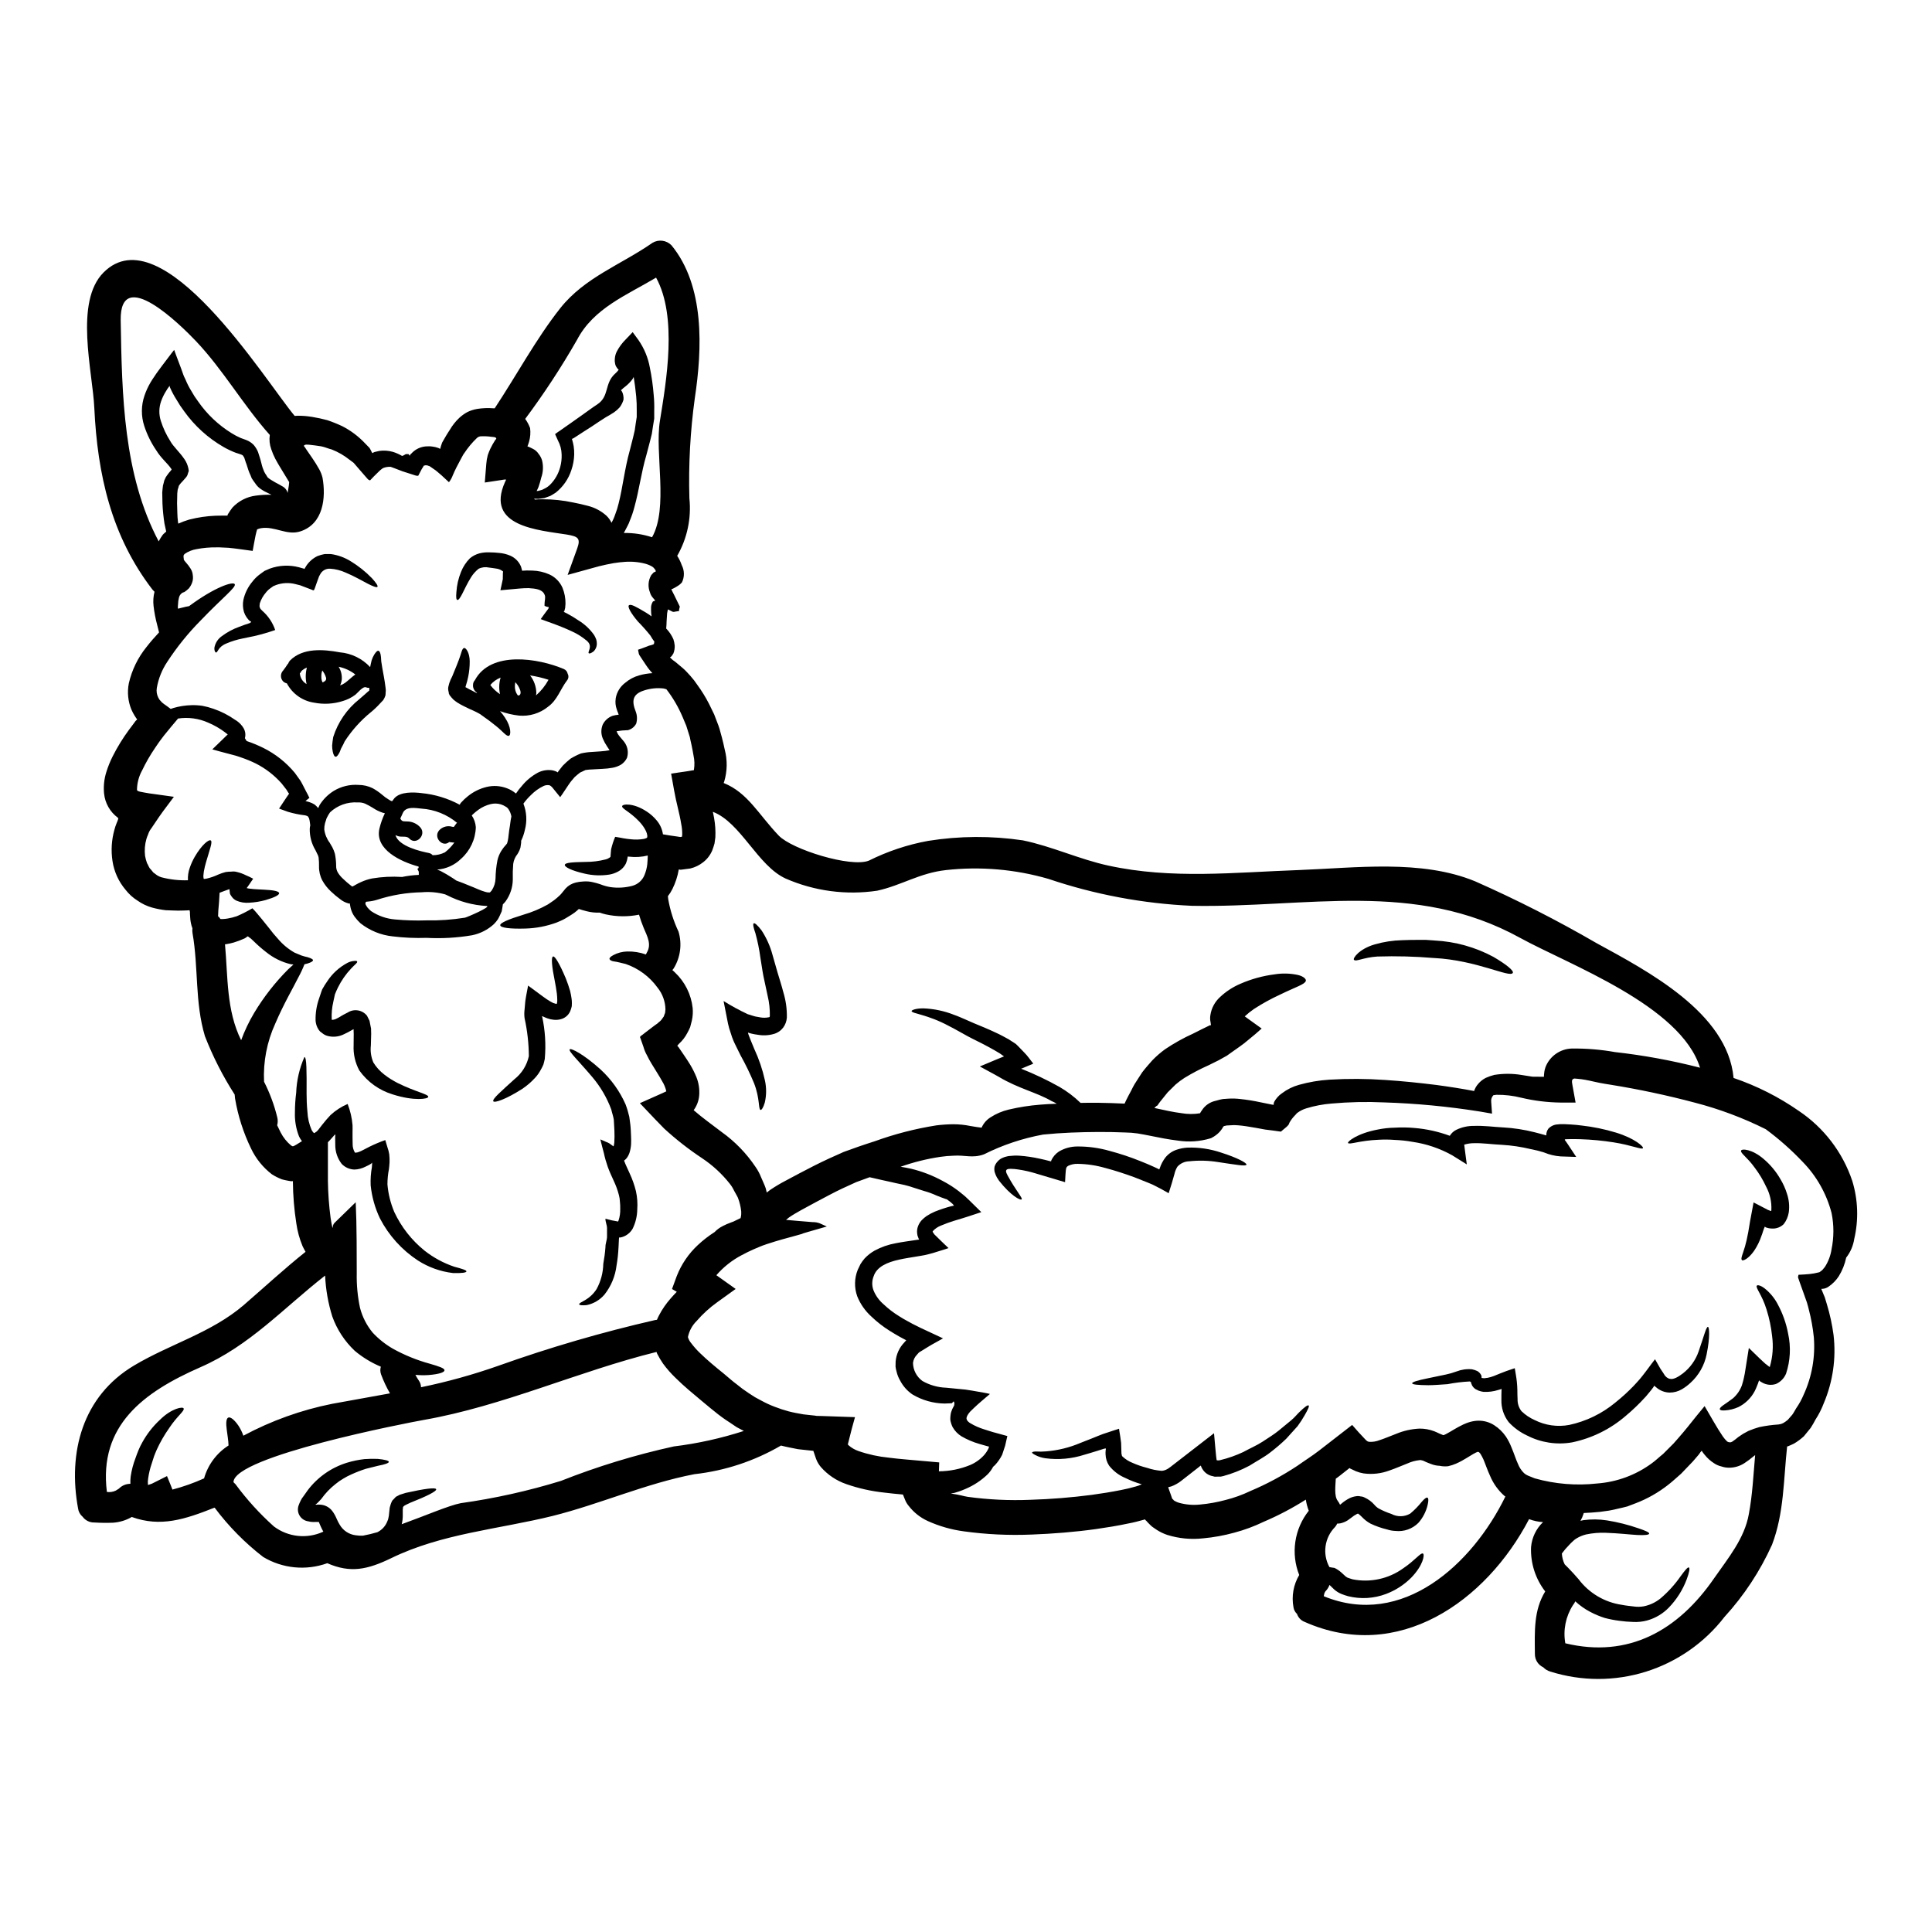 <?xml version="1.0" encoding="UTF-8"?>
<!-- Uploaded to: SVG Repo, www.svgrepo.com, Generator: SVG Repo Mixer Tools -->
<svg fill="#000000" width="800px" height="800px" version="1.1" viewBox="144 144 512 512" xmlns="http://www.w3.org/2000/svg">
 <g>
  <path d="m447.54 546.84v-0.023l-0.055-0.109c-0.055-0.055-0.027-0.027-0.027-0.055l-0.004-0.004c-0.059 0.027-0.125 0.047-0.191 0.059-1.465 0.414-2.898 0.789-4.328 1.047-2.812 0.605-5.629 1.047-8.469 1.461-5.656 0.789-11.367 1.242-17.188 1.465l-0.004-0.004c-5.953 0.246-11.918-0.039-17.82-0.852-3.309-0.438-6.535-1.359-9.574-2.734-1.984-0.902-3.719-2.273-5.051-4-0.406-0.477-0.734-1.016-0.965-1.598l-0.582-1.438h-0.137c-1.574-0.137-3.172-0.305-4.769-0.496-3.453-0.363-6.852-1.121-10.129-2.266-2.582-0.895-4.887-2.441-6.691-4.492-0.559-0.652-1-1.402-1.297-2.211l-0.715-2.098-4.055-0.441c-1.52-0.305-3.035-0.578-4.527-0.965v0.004c-7.031 4.102-14.84 6.688-22.93 7.582-12.938 2.484-24.859 7.871-37.551 11.062-14.32 3.543-29.383 4.637-42.82 11.203-6.234 3.008-10.762 4.031-16.926 1.328h0.004c-5.625 2.027-11.867 1.422-16.996-1.656-4.848-3.738-9.164-8.121-12.832-13.023-0.027 0-0.055-0.027-0.109-0.027-7.805 3.094-14.238 5.215-21.875 2.457v-0.004c-1.516 0.883-3.219 1.402-4.969 1.52-1.645 0.066-3.293 0.047-4.938-0.055-1.227 0.035-2.391-0.531-3.121-1.52-0.664-0.555-1.098-1.344-1.211-2.203-2.731-14.82 1.129-29.719 14.844-37.883 9.574-5.711 20.5-8.66 29.078-16.027 5.465-4.723 10.734-9.605 16.363-14.098-0.305-0.527-0.551-1.023-0.789-1.492v-0.004c-0.809-1.934-1.363-3.965-1.656-6.039-0.574-3.68-0.879-7.398-0.91-11.121 0-0.027 0.027-0.027 0.027-0.055s0.164-0.027-0.359 0h0.004c-0.066 0.016-0.129 0.016-0.195 0l-0.789-0.137h0.004c-0.539-0.09-1.074-0.211-1.598-0.359-0.926-0.355-1.812-0.801-2.648-1.328-2.371-1.816-4.269-4.168-5.547-6.867-2.027-4.184-3.449-8.633-4.223-13.215-0.055-0.359-0.082-0.715-0.109-1.074h-0.004c-3.133-4.875-5.769-10.051-7.871-15.449-2.703-8.996-1.684-18.129-3.285-27.289-0.078-0.43-0.086-0.867-0.027-1.297-0.098-0.242-0.184-0.492-0.25-0.746-0.203-0.746-0.324-1.516-0.355-2.289l-0.055-0.832v-0.469c-0.109-0.219 0.055-0.578-0.332-0.441-0.055 0-0.332 0.027-0.605 0.027 0 0.027-1.355 0.027-2.207 0.055-0.965 0-2.152-0.082-3.227-0.109l-0.004 0.004c-1.25-0.141-2.484-0.379-3.695-0.715-1.363-0.391-2.652-1.004-3.809-1.824-1.219-0.762-2.293-1.734-3.172-2.867-1.852-2.176-3.055-4.824-3.477-7.644-0.418-2.746-0.25-5.547 0.496-8.223 0.156-0.621 0.359-1.23 0.605-1.82 0.176-0.383 0.324-0.777 0.445-1.18 0-0.027 0-0.027-0.031-0.027l-0.074-0.203c-2.082-1.527-3.414-3.863-3.672-6.43-0.184-1.895 0.016-3.809 0.582-5.629 0.449-1.461 1.023-2.879 1.711-4.246 1.234-2.445 2.676-4.785 4.301-6.992l1.16-1.543 0.578-0.789 0.164-0.164v-0.027l0.027-0.027 0.004 0.004c0.098-0.039 0.184-0.109 0.246-0.195-0.047-0.047-0.086-0.102-0.109-0.164l-0.027-0.027-0.523-0.789c-0.332-0.539-0.625-1.102-0.883-1.684-0.898-2.199-1.129-4.617-0.664-6.949 0.801-3.496 2.387-6.762 4.637-9.551 1.105-1.434 2.234-2.703 3.367-3.918-0.164-0.578-0.305-1.324-0.496-1.988v0.004c-0.441-1.645-0.762-3.32-0.957-5.012-0.148-1.266-0.062-2.547 0.246-3.781-0.195-0.18-0.379-0.375-0.551-0.582-10.898-14.168-14.562-30.516-15.398-48.117-0.441-9.656-5.352-28.113 2.457-35.922 15.527-15.531 42.648 28.395 50.637 38.02 0.59-0.051 1.18-0.059 1.77-0.027 0.578 0 1.18 0.082 1.762 0.137l1.18 0.164v0.004c1.332 0.219 2.648 0.504 3.949 0.855 1.352 0.457 2.68 0.992 3.973 1.602 2.258 1.16 4.301 2.699 6.039 4.551 0.418 0.418 0.789 0.789 1.18 1.215l0.277 0.496 0.277 0.551 0.164 0.277c0.055 0.109 0.109-0.027 0.164-0.027v-0.004c0.16-0.113 0.336-0.199 0.523-0.246 0.445-0.109 0.832-0.191 1.242-0.277h0.004c1.199-0.156 2.422-0.062 3.586 0.277 0.824 0.262 1.617 0.613 2.359 1.051 0.523-0.055 0.789-0.473 1.129-0.473h0.551c0.168 0 0.395 0.664 0.418 0.336 0.055-0.191 0.109-0.109 0.164-0.309 0.027-0.082 0.082-0.027 0.137-0.109l0.055-0.027 0.109-0.137h0.004c0.051-0.062 0.105-0.121 0.168-0.168 0.945-0.926 2.184-1.5 3.5-1.625 0.645-0.062 1.293-0.047 1.934 0.055 0.203 0.023 0.406 0.062 0.605 0.109l0.395 0.109v0.004c0.301 0.059 0.59 0.168 0.855 0.328 0.137 0.164 0.137-0.191 0.191-0.305l0.141-0.496 0.191-0.555 0.082-0.246 0.359-0.633c0.523-0.938 1.102-1.902 1.707-2.812l0.004-0.004c0.684-1.16 1.527-2.223 2.512-3.148 0.645-0.59 1.355-1.098 2.125-1.516 0.82-0.398 1.695-0.676 2.594-0.828 1.422-0.227 2.867-0.281 4.301-0.164h0.336c5.738-8.66 11.02-18.5 17.383-26.539 6.512-8.195 16.055-11.477 24.441-17.32 1.625-0.965 3.699-0.691 5.023 0.66 8.855 10.789 8.168 27.398 6.18 40.539-1.207 8.777-1.684 17.637-1.434 26.492 0.555 5.305-0.574 10.652-3.234 15.281l0.027 0.027h0.004c0.488 0.762 0.883 1.574 1.18 2.43 0.734 1.422 0.754 3.109 0.055 4.551-0.359 0.422-0.789 0.777-1.273 1.051-0.344 0.219-0.703 0.422-1.074 0.605-0.137 0.055-0.305 0.137-0.469 0.191 0.219 0.469 0.496 1.047 0.742 1.492 0.441 0.91 0.859 1.789 1.27 2.617 0.082 0.195 0.277 0.473 0.219 0.582l-0.082 0.277h0.008c-0.086 0.254-0.125 0.52-0.113 0.789l-0.887 0.137c-0.359 0-0.496 0.277-1.129-0.109l-0.789-0.395-0.082-0.027-0.055 0.008c-0.027 0-0.027 0-0.027-0.027-0.082 0.359-0.137 0.66-0.191 0.992-0.055 0.633-0.109 1.383-0.141 2.125 0 0.605-0.055 1.324-0.109 1.934l-0.004-0.004c0.797 0.82 1.441 1.773 1.906 2.816 0.18 0.547 0.297 1.109 0.355 1.68 0.035 0.727-0.086 1.453-0.355 2.125-0.441 0.742-0.469 0.688-0.633 0.855l-0.219 0.137c-0.137 0.027 0.137 0.191 0.164 0.246 0.219 0.195 0.332 0.336 0.578 0.527s0.469 0.332 0.715 0.523c0.609 0.523 1.242 1.047 1.906 1.598 0.66 0.551 1.379 1.383 2.07 2.125l-0.004 0.004c0.645 0.719 1.234 1.484 1.766 2.289 1.168 1.598 2.211 3.285 3.113 5.047 0.445 0.91 0.887 1.848 1.355 2.785 0.359 0.965 0.742 1.969 1.129 2.953 0.207 0.57 0.383 1.148 0.527 1.738l0.395 1.438c0.246 0.992 0.523 2.043 0.742 3.172 0.742 2.797 0.695 5.75-0.137 8.523-0.062 0.113-0.109 0.234-0.141 0.359 6.398 2.566 9.215 8.305 14.594 13.934 3.543 3.695 19.121 8.527 23.863 6.648h0.004c4.973-2.484 10.273-4.25 15.742-5.246 8.305-1.324 16.762-1.371 25.082-0.137 7.777 1.602 14.957 5.023 22.68 6.691 16.801 3.668 33.438 1.789 50.434 1.18 15.012-0.551 32.477-2.898 46.738 2.981 11.023 4.871 21.77 10.344 32.195 16.391 13.41 7.34 34.734 18.402 36.309 35.727 6.156 2.09 11.984 5.035 17.32 8.75 6.617 4.445 11.582 10.945 14.125 18.5 1.543 5.012 1.723 10.344 0.523 15.449-0.277 1.793-1.008 3.484-2.125 4.91-0.363 1.75-1.031 3.422-1.969 4.941-0.707 1.086-1.629 2.023-2.703 2.754-0.465 0.332-1.008 0.531-1.574 0.578-0.082 0.027-0.359-0.055-0.332 0.082l0.191 0.441 0.359 0.887 0.359 0.855 0.551 1.824v-0.004c0.809 2.668 1.402 5.398 1.77 8.164 0.715 6.148-0.18 12.375-2.594 18.074-0.578 1.527-1.32 2.988-2.211 4.356-0.383 0.75-0.805 1.477-1.266 2.184l-1.793 2.207h-0.004c-0.793 0.73-1.66 1.379-2.594 1.93-0.523 0.25-1.047 0.5-1.598 0.719l-0.246 0.055c-0.969 8.828-0.789 17.629-4.004 26.043-3.16 7-7.41 13.457-12.594 19.125-5.285 6.852-12.543 11.914-20.801 14.508-8.254 2.59-17.105 2.582-25.359-0.023-0.715-0.207-1.359-0.598-1.875-1.137-1.375-0.637-2.238-2.027-2.211-3.543-0.055-6.043-0.332-11.531 2.731-16.555h0.004c-2.59-3.344-3.918-7.496-3.754-11.723 0.211-2.531 1.34-4.894 3.176-6.648-1.227-0.074-2.434-0.324-3.586-0.746-0.055-0.027-0.082-0.027-0.109-0.055-11.414 21.875-34.762 38.238-59.512 27.23h-0.004c-0.941-0.367-1.668-1.137-1.988-2.098-0.504-0.465-0.836-1.086-0.934-1.762-0.551-2.941-0.012-5.981 1.516-8.555-1.113-2.809-1.465-5.863-1.02-8.852 0.445-2.988 1.672-5.809 3.555-8.172-0.367-0.953-0.629-1.941-0.785-2.953-3.559 2.262-7.297 4.227-11.176 5.879-2.477 1.195-5.066 2.156-7.727 2.867-2.727 0.754-5.516 1.262-8.332 1.516-3.191 0.359-6.422 0.047-9.488-0.91-0.918-0.309-1.801-0.727-2.621-1.238-0.414-0.281-0.855-0.555-1.266-0.859-0.414-0.305-0.789-0.715-1.18-1.102l-0.551-0.605c-0.145-0.09-0.145-0.117-0.172-0.117zm-141.48-264.29 0.082-0.164 0.336-0.66c0.215-0.449 0.398-0.91 0.551-1.383 0.387-0.977 0.699-1.984 0.934-3.008 1.047-4.109 1.574-9.105 2.926-13.934 0.305-1.18 0.605-2.402 0.91-3.586l0.418-1.793 0.246-1.734 0.277-1.766v-1.77c0.02-1.234-0.027-2.469-0.141-3.699-0.164-1.766-0.395-3.477-0.664-5.16-0.102 0.223-0.223 0.438-0.359 0.641-0.508 0.676-1.102 1.285-1.762 1.816-0.434 0.328-0.848 0.68-1.242 1.051 0.082 0.164 0.219 0.277 0.305 0.441h-0.004c0.301 0.656 0.422 1.379 0.359 2.094-0.211 0.715-0.547 1.391-0.992 1.988-0.441 0.5-0.938 0.945-1.488 1.328-0.789 0.523-1.547 0.965-2.207 1.324-1.215 0.742-2.566 1.684-3.777 2.484-1.301 0.828-2.566 1.625-3.781 2.43l-0.938 0.605-0.004-0.004c-0.082 0.059-0.176 0.105-0.273 0.137l-0.219 0.109 0.082 0.219v0.004c0.164 0.551 0.293 1.113 0.391 1.684 0.113 0.738 0.16 1.488 0.141 2.234-0.043 1.391-0.293 2.766-0.746 4.082-0.758 2.363-2.199 4.445-4.141 5.988-0.469 0.332-0.992 0.605-1.461 0.883-0.5 0.191-1.051 0.395-1.547 0.555-0.523 0.082-1.102 0.137-1.598 0.219-0.309-0.027-1.105-0.055-1.105-0.055v0.027c0 0.109 0.191 0.137 0.191 0.219 0.691-0.066 1.383-0.094 2.07-0.082 2.719-0.004 5.43 0.285 8.086 0.855 1.324 0.246 2.484 0.523 3.859 0.883h0.004c1.836 0.453 3.531 1.355 4.938 2.621 0.555 0.539 1.008 1.176 1.344 1.875zm-85.543 71.734c-0.016-0.059-0.047-0.113-0.082-0.164-0.164-0.277-0.332-0.578-0.523-0.855-0.414-0.555-0.828-1.078-1.266-1.629-1.945-2.195-4.285-4.004-6.902-5.324-1.242-0.605-2.523-1.133-3.832-1.574l-0.469-0.164-0.496-0.164-0.527-0.164-2.094-0.555c-1.383-0.359-2.731-0.715-4.059-1.102 0.859-0.828 1.711-1.629 2.539-2.457l1.27-1.238 0.277-0.246c-0.191-0.168-0.414-0.336-0.664-0.527v-0.008c-1.402-1.062-2.93-1.941-4.551-2.621-2.492-1.105-5.25-1.48-7.949-1.074-1.211 1.465-2.539 2.981-3.75 4.527l-0.93 1.23-0.496 0.688-0.965 1.41h0.004c-1.281 1.879-2.414 3.852-3.394 5.902-0.855 1.547-1.32 3.281-1.355 5.051 0.082 0.441 0.027 0.191 0.137 0.332h0.004c0.113 0.059 0.234 0.117 0.355 0.164 0.137 0.027 0.418 0.109 0.418 0.109l1.156 0.219c0.742 0.164 1.738 0.277 2.594 0.395 1.68 0.219 3.394 0.469 5.117 0.715-0.637 0.832-1.242 1.656-1.879 2.512-1.406 1.824-2.731 3.781-4.027 5.738l0.004 0.004c-0.422 0.516-0.742 1.105-0.941 1.738-0.172 0.387-0.316 0.777-0.441 1.18-0.414 1.453-0.535 2.973-0.359 4.473 0.117 0.66 0.293 1.305 0.523 1.934 0.359 0.551 0.496 1.238 0.996 1.652 0.219 0.246 0.414 0.496 0.605 0.742s0.469 0.332 0.66 0.527l0.004 0.004c0.457 0.371 0.98 0.652 1.547 0.824 2.293 0.602 4.664 0.867 7.031 0.789-0.062-1.137 0.105-2.273 0.496-3.34 0.34-0.996 0.777-1.957 1.301-2.867 1.875-3.227 3.777-4.723 4.273-4.328s-0.305 2.402-1.238 5.629v-0.004c-0.25 0.836-0.453 1.684-0.609 2.539-0.082 0.441-0.082 0.859-0.137 1.27l-0.004 0.004c0.031 0.172 0.051 0.348 0.055 0.523 0 0.109 0.055 0.137 0.055 0.191 0.168 0.055-0.027 0.055 0.746-0.055h0.004c1.066-0.246 2.102-0.605 3.09-1.074 0.637-0.273 1.297-0.496 1.969-0.668 0.504-0.074 1.012-0.113 1.52-0.109 0.469-0.07 0.949-0.043 1.41 0.082 0.848 0.195 1.672 0.492 2.449 0.887 0.652 0.266 1.289 0.57 1.906 0.91l-1.074 1.574-0.555 0.789-0.109 0.109c0.27 0.082 0.547 0.137 0.828 0.164 1.406 0.191 2.812 0.191 3.938 0.277 2.316 0.109 3.859 0.395 3.859 0.938 0 0.469-1.18 1.105-3.543 1.793-1.43 0.398-2.898 0.637-4.383 0.715-1.16 0.102-2.328-0.086-3.398-0.551-0.469-0.215-0.875-0.547-1.18-0.965-0.199-0.258-0.375-0.535-0.523-0.828l-0.082-0.66-0.055-0.551c-0.027-0.055-0.137-0.027-0.137 0 0 0.027-0.688 0.219-1.105 0.395-0.418 0.172-0.883 0.332-1.379 0.523-0.055 1.547-0.191 3.148-0.332 4.691l-0.055 1.297v-0.004c-0.023 0.07-0.031 0.145-0.027 0.219 0.254 0.211 0.469 0.465 0.633 0.746 0.285 0.031 0.57 0.031 0.855 0 0.371-0.02 0.746-0.062 1.113-0.133 0.816-0.137 1.617-0.34 2.402-0.609 1.41-0.609 2.785-1.309 4.109-2.094 0.91 0.883 1.738 2.012 2.539 2.926 0.395 0.496 0.789 0.965 1.156 1.434l0.691 0.859v-0.004c0.758 1.016 1.566 1.992 2.426 2.926 1.23 1.449 2.707 2.672 4.359 3.613 0.715 0.305 1.352 0.578 1.906 0.789v-0.004c0.504 0.168 1.02 0.309 1.543 0.414 0.883 0.277 1.41 0.523 1.438 0.789 0.027 0.266-0.418 0.578-1.41 0.883-0.246 0.055-0.523 0.137-0.855 0.219-0.441 1.145-0.957 2.258-1.547 3.336-1.488 2.981-3.938 7.121-6.18 12.359-2.211 4.828-3.234 10.121-2.977 15.426 1.527 3.004 2.703 6.172 3.5 9.445 0.172 0.691 0.164 1.414-0.027 2.098 0.305 0.633 0.605 1.266 0.914 1.879 0.688 1.352 1.645 2.543 2.812 3.504 0.148 0.047 0.285 0.113 0.414 0.191 0.023-0.02 0.055-0.031 0.082-0.027 0.055 0.055 0.828-0.395 0.828-0.395 0.523-0.332 0.992-0.609 1.52-0.941-0.309-0.398-0.574-0.836-0.789-1.293-0.793-2.035-1.16-4.215-1.074-6.398 0.004-1.711 0.113-3.422 0.332-5.117 0.117-3.273 0.859-6.496 2.18-9.492 0.605 0 0.605 3.723 0.578 9.656 0 1.488 0.055 3.117 0.219 4.828h0.004c0.07 1.684 0.453 3.34 1.129 4.883 0.195 0.277 0.363 0.637 0.555 0.719 0.055 0.055 0.082 0.082 0.137 0.082 0.219-0.164 0.469-0.332 0.688-0.473 0.137-0.164 0.277-0.305 0.395-0.441 0.359-0.441 0.688-0.883 1.047-1.352v0.004c0.676-0.871 1.395-1.711 2.156-2.512 1.336-1.238 2.875-2.238 4.551-2.953 0.703 1.805 1.141 3.699 1.297 5.629 0 0.605 0.027 1.238 0 1.793v1.461c0 0.605 0 1.18 0.027 1.738v0.004c-0.016 0.797 0.195 1.578 0.605 2.258 0.016 0 0.031 0.012 0.031 0.027 0-0.027 0.027-0.027 0.109 0 0.336-0.012 0.66-0.086 0.965-0.219 0.66-0.246 0.938-0.441 2.731-1.352h0.004c1.363-0.676 2.766-1.266 4.203-1.77l0.582 1.934c0.219 0.598 0.375 1.219 0.469 1.848 0.082 0.703 0.109 1.414 0.082 2.121-0.055 0.691-0.109 1.547-0.164 1.793v0.004c-0.262 1.324-0.391 2.676-0.395 4.027 0.211 2.527 0.828 5.004 1.816 7.34 1.867 3.992 4.621 7.504 8.059 10.266 2.344 1.836 4.984 3.262 7.809 4.219 2.066 0.551 3.254 0.91 3.254 1.238 0 0.332-1.242 0.527-3.586 0.445-3.312-0.391-6.492-1.531-9.301-3.34-4.227-2.781-7.676-6.598-10.012-11.09-1.332-2.769-2.172-5.746-2.484-8.805-0.07-1.625 0.039-3.25 0.328-4.852 0.035-0.293 0.055-0.59 0.055-0.887v-0.332c0 0.137-0.246 0.441-1.793 1.133l-0.004 0.004c-0.906 0.461-1.902 0.719-2.922 0.742-1.266-0.043-2.461-0.578-3.34-1.492-1.113-1.434-1.715-3.199-1.707-5.019-0.027-0.719-0.027-1.383-0.027-2.043l0.027-0.441c0.027-0.109 0.055-0.164 0.027-0.246-0.027-0.082-0.082-0.027-0.137 0.027l-0.109 0.082-1.18 1.324c-0.191 0.191-0.359 0.395-0.551 0.578v10.184h-0.004c0.047 3.305 0.285 6.602 0.719 9.879 0.137 0.91 0.305 1.875 0.496 2.672l0.082-0.305c0.031-0.48 0.262-0.93 0.637-1.238 1.82-1.766 3.641-3.543 5.438-5.297 0.055 1.629 0.109 3.231 0.164 4.801 0.027 1.875 0.055 3.723 0.082 5.574 0 2.871 0.027 5.684 0.027 8.441-0.062 3.086 0.227 6.168 0.871 9.188 0.629 2.406 1.777 4.648 3.363 6.566 1.566 1.672 3.371 3.106 5.356 4.25 3.082 1.707 6.363 3.043 9.766 3.973 2.457 0.715 3.894 1.18 3.894 1.738 0 0.559-1.465 1.047-4.223 1.266h-0.004c-1.16 0.078-2.32 0.059-3.477-0.055 0.27 0.527 0.57 1.035 0.91 1.52 0.367 0.516 0.57 1.133 0.582 1.766 6.973-1.434 13.84-3.344 20.555-5.711 13.562-4.836 27.398-8.871 41.438-12.086 0.176-0.039 0.352-0.066 0.527-0.082 0.164-0.402 0.348-0.797 0.551-1.18 0.828-1.586 1.844-3.062 3.023-4.406 0.551-0.633 1.102-1.238 1.68-1.824l-1.266-0.742 1.266-3.449v0.004c1.219-3.117 3.125-5.918 5.574-8.195 1.371-1.285 2.859-2.438 4.445-3.449 0.613-0.641 1.332-1.172 2.125-1.574 0.711-0.371 1.449-0.691 2.203-0.965l0.664-0.246c0.578-0.277 1.18-0.578 1.762-0.855l0.109-0.027 0.082-0.25h0.004c-0.012-0.098 0.008-0.195 0.055-0.277 0.004-0.184 0.023-0.367 0.055-0.551v-0.715c-0.133-1.25-0.43-2.473-0.879-3.644-0.277-0.609-0.688-1.215-0.992-1.824v0.004c-0.305-0.66-0.684-1.281-1.137-1.852-2.062-2.621-4.531-4.902-7.309-6.758-3.566-2.359-6.945-5-10.098-7.891-0.789-0.789-1.574-1.625-2.363-2.43l-4.082-4.301 6.016-2.676c0.332-0.164 0.66-0.305 0.992-0.469-0.215-0.949-0.586-1.852-1.102-2.676-0.789-1.438-1.793-2.953-2.785-4.609h-0.004c-0.449-0.734-0.863-1.488-1.238-2.266-0.402-0.711-0.719-1.469-0.941-2.258l-0.789-2.262c-0.305-0.441 0.164-0.633 0.469-0.859l0.914-0.715 1.848-1.406c0.305-0.219 0.551-0.441 1.18-0.859 0.152-0.094 0.285-0.215 0.395-0.355 0.398-0.27 0.734-0.617 0.992-1.02 0.109-0.191 0.277-0.359 0.395-0.551 0.051-0.199 0.113-0.391 0.191-0.582 0.246-0.363 0.164-0.859 0.246-1.301v0.004c-0.043-2.113-0.789-4.152-2.121-5.793-2.098-2.894-5.035-5.07-8.414-6.234-1.215-0.277-2.234-0.578-2.981-0.66-0.742-0.082-1.215-0.359-1.301-0.637-0.082-0.281 0.219-0.633 0.996-1.047l0.004-0.004c1.129-0.605 2.387-0.934 3.668-0.965 1.688-0.047 3.375 0.223 4.965 0.789 0.074-0.172 0.156-0.336 0.25-0.496 1.324-2.207 0.082-4.359-0.832-6.539-0.477-1.145-0.891-2.316-1.238-3.508-2.918 0.586-5.922 0.559-8.828-0.082-0.543-0.125-1.078-0.281-1.602-0.469-1.152 0.051-2.305-0.07-3.422-0.355-0.742-0.191-1.461-0.395-2.098-0.605-0.359 0.332-0.742 0.66-1.102 0.938-0.828 0.605-1.656 1.074-2.43 1.547-0.77 0.473-1.625 0.789-2.402 1.129l0.004-0.004c-2.606 0.953-5.344 1.484-8.113 1.574-4.328 0.137-6.691-0.223-6.785-0.859-0.094-0.633 2.18-1.598 6.152-2.812 2.246-0.648 4.414-1.559 6.453-2.703 0.555-0.395 1.105-0.715 1.656-1.129 0.551-0.414 1.047-0.855 1.52-1.301s0.66-0.789 1.543-1.82v0.004c0.348-0.375 0.746-0.699 1.184-0.965 0.473-0.273 0.98-0.477 1.512-0.609 0.652-0.156 1.32-0.25 1.988-0.277 0.863-0.07 1.727-0.008 2.566 0.195 0.668 0.148 1.324 0.332 1.969 0.551 0.863 0.348 1.762 0.598 2.676 0.746 1.918 0.273 3.867 0.16 5.738-0.328 1.473-0.383 2.68-1.434 3.258-2.844 0.375-0.91 0.629-1.863 0.746-2.84 0.082-0.789 0.109-1.574 0.137-2.363-1.613 0.398-3.285 0.5-4.938 0.305l-0.332-0.027c-0.055 0-0.055-0.027-0.082 0.246-0.078 0.52-0.215 1.027-0.414 1.516-0.461 0.98-1.238 1.777-2.207 2.262-0.691 0.367-1.438 0.621-2.207 0.75-2.184 0.34-4.414 0.254-6.566-0.254-3.477-0.789-5.324-1.762-5.242-2.312 0.082-0.637 2.234-0.719 5.512-0.789h-0.004c1.789 0.008 3.57-0.215 5.301-0.66 0.828-0.191 1.488-0.789 1.297-0.742l0.027-0.305 0.055-0.688 0.082-0.941c0.262-1.133 0.621-2.242 1.078-3.312 0.742 0.109 1.488 0.246 2.231 0.395l1.105 0.164 0.789 0.082v0.004c1.145 0.129 2.305 0.102 3.445-0.086 0.277-0.051 0.539-0.145 0.789-0.273 0.082-0.055 0.082 0.027 0.137-0.219 0.191-1.18-1.078-3.062-2.207-4.219-2.402-2.512-4.5-3.285-4.445-3.938-0.027-0.633 2.926-0.992 6.516 1.383v-0.004c1.008 0.66 1.91 1.469 2.676 2.402 0.871 1.039 1.434 2.301 1.625 3.641 1.301 0.219 2.566 0.441 3.723 0.578l0.887 0.137 0.137-0.027 0.277-0.027c0.027-0.219 0.055-0.359 0.082-0.496 0.023-0.988-0.066-1.98-0.273-2.949-0.414-2.676-1.301-5.574-1.879-8.883l-0.789-4.418 4.328-0.633 1.465-0.246h0.137c0.027-0.055 0.027 0.109 0.109-0.109l0.004-0.004c0.211-1.273 0.172-2.578-0.109-3.836-0.137-0.883-0.332-1.789-0.523-2.754l-0.332-1.488v-0.004c-0.047-0.375-0.141-0.746-0.273-1.102-0.246-0.832-0.527-1.684-0.789-2.512-0.332-0.789-0.66-1.574-0.992-2.363v0.004c-1.109-2.609-2.547-5.07-4.277-7.312-0.246-0.055-0.441-0.137-0.688-0.191v-0.004c-1.766-0.215-3.559-0.035-5.246 0.523-3.148 0.996-3.254 2.871-2.203 5.547 0.402 1.031 0.449 2.168 0.137 3.231-0.449 0.859-1.238 1.492-2.18 1.738-1.008 0.027-2.012 0.117-3.008 0.273 0.395 1.383 1.988 2.363 2.566 3.781 0.465 1.047 0.523 2.227 0.168 3.312-0.352 0.715-0.887 1.32-1.547 1.762-0.691 0.406-1.449 0.688-2.238 0.832-0.918 0.164-1.848 0.266-2.781 0.301-0.832 0.055-1.656 0.082-2.484 0.137v0.004c-0.648 0.008-1.293 0.062-1.934 0.164-0.305 0.109-0.965 0.496-1.465 0.688-0.469 0.395-0.938 0.742-1.406 1.18l-0.633 0.746-0.305 0.359s-0.219 0.305-0.332 0.441l-0.309 0.441c-0.789 1.133-1.574 2.43-2.258 3.336-0.664-0.789-1.328-1.625-1.969-2.43l0.008 0.004c-0.156-0.195-0.332-0.371-0.523-0.523-0.082-0.035-0.156-0.082-0.223-0.137-0.055-0.082-0.137-0.027-0.219-0.082-0.488-0.074-0.988-0.008-1.438 0.191-1.258 0.594-2.394 1.406-3.367 2.402-0.738 0.699-1.414 1.465-2.012 2.289 0.867 2.219 1.004 4.652 0.391 6.953-0.215 1-0.547 1.973-0.992 2.894 0.02 0.242 0.012 0.484-0.027 0.723l-0.16 1.094c-0.141 0.473-0.332 0.926-0.578 1.355-0.176 0.32-0.379 0.621-0.609 0.906l-0.332 0.633v0.004c-0.195 0.445-0.328 0.922-0.395 1.406-0.117 1.375-0.152 2.758-0.109 4.137-0.023 2.082-0.691 4.109-1.914 5.793-0.215 0.281-0.457 0.547-0.719 0.789-0.109 0.609-0.164 1.215-0.305 1.852-0.305 0.66-0.633 1.465-0.992 2.07h0.004c-0.324 0.484-0.695 0.938-1.109 1.348-1.621 1.477-3.613 2.488-5.766 2.926-3.981 0.676-8.023 0.906-12.055 0.688-3.004 0.102-6.012-0.027-8.996-0.395-3.109-0.328-6.066-1.535-8.523-3.473-0.582-0.539-1.109-1.129-1.574-1.77-0.527-0.742-0.891-1.586-1.074-2.481l-0.137-0.746c0.02-0.062 0.031-0.129 0.027-0.191l-0.469-0.082v-0.004c-0.754-0.207-1.457-0.562-2.07-1.047-0.895-0.648-1.742-1.359-2.539-2.125-0.906-0.836-1.668-1.816-2.266-2.894-0.605-1.148-0.906-2.43-0.879-3.723 0.02-0.789-0.02-1.578-0.109-2.363-0.043-0.262-0.125-0.512-0.25-0.742l-0.578-1.18v-0.004c-1.035-1.711-1.562-3.684-1.52-5.684 0.016-0.305 0.062-0.609 0.137-0.91-0.055-0.395-0.109-0.828-0.164-1.211l-0.164-0.691c-0.105-0.125-0.188-0.266-0.25-0.414-0.082-0.082-0.164-0.082-0.219-0.164-0.191-0.027-0.246-0.109-0.523-0.164v-0.004c-1.551-0.176-3.086-0.492-4.582-0.934l-2.363-0.859 1.301-1.969 0.789-1.18 0.551-0.789c0.027-0.055 0.027-0.109-0.027-0.137-0.059-0.027-0.051 0.074-0.051 0.074zm-8.375-70c-0.137 0.363-0.305 1.18-0.441 1.738-0.246 1.18-0.496 2.676-0.742 3.973-2.125-0.277-4.359-0.633-6.426-0.828l-1.793-0.082h-0.004c-0.469-0.035-0.938-0.047-1.406-0.027-1.758-0.023-3.516 0.133-5.242 0.469-1.133 0.18-2.211 0.613-3.148 1.27-0.027 0.082-0.109 0.109-0.164 0.164 0.027 0.109-0.109 0.082-0.109 0.219s-0.055 0.246-0.027 0.469l-0.004 0.004c0.051 0.16 0.07 0.328 0.055 0.496 0.082 0.219-0.109 0.082 0.414 0.715l0.789 0.941c0.195 0.254 0.379 0.516 0.551 0.789l0.164 0.277v-0.004c0.086 0.141 0.16 0.289 0.219 0.441 0.184 0.477 0.285 0.98 0.305 1.492 0.055 0.758-0.109 1.512-0.469 2.18-0.164 0.336-0.371 0.648-0.605 0.938-0.191 0.164-0.359 0.332-0.551 0.496-0.91 0.715-0.715 0.469-0.855 0.551-0.211 0.043-0.402 0.148-0.555 0.301-0.355 0.305-0.598 0.723-0.688 1.184-0.137 0.531-0.211 1.078-0.223 1.625-0.027 0.527-0.219 1.52 0.277 1.16 0.523-0.109 1.133-0.277 1.793-0.441 0.332-0.055 0.578-0.109 0.855-0.164 6.812-5.051 11.727-6.652 12.109-5.793 0.395 0.789-3.367 3.668-8.992 9.543-3.336 3.363-6.32 7.055-8.91 11.023-1.383 2.074-2.324 4.41-2.754 6.867-0.164 0.895-0.023 1.812 0.391 2.621 0.09 0.18 0.191 0.355 0.305 0.523l0.219 0.246c0.266 0.344 0.582 0.645 0.941 0.887 0.605 0.395 1.211 0.883 1.82 1.324l0.719-0.246v-0.004c1.562-0.453 3.172-0.703 4.797-0.742 0.953-0.027 1.902 0.027 2.844 0.164 1.004 0.184 1.988 0.449 2.953 0.789 2.043 0.695 3.973 1.68 5.738 2.922 0.566 0.324 1.078 0.734 1.52 1.219 0.305 0.324 0.57 0.684 0.785 1.074 0.34 0.613 0.484 1.316 0.414 2.016-0.023 0.195-0.062 0.387-0.109 0.578 0 0.027 0.469 0.742 0.469 0.742 1.508 0.508 2.984 1.117 4.414 1.824 3.207 1.594 6.043 3.84 8.332 6.594l1.488 2.07c0.223 0.359 0.418 0.742 0.609 1.102l0.938 1.824 0.496 0.938 0.219 0.469 0.137 0.219c-0.027 0.055-0.137 0.109-0.191 0.164l-0.855 0.691c0.305 0.082 0.633 0.164 0.992 0.277h0.004c0.504 0.16 0.984 0.383 1.434 0.66 0.34 0.285 0.656 0.598 0.938 0.938 0.137-0.246 0.219-0.496 0.359-0.789 0.953-1.535 2.246-2.828 3.781-3.777 1.977-1.191 4.269-1.742 6.566-1.574 1.281 0.004 2.543 0.297 3.695 0.855 0.914 0.5 1.773 1.094 2.566 1.766 0.512 0.457 1.07 0.863 1.656 1.215 0.191 0.109 0.395 0.219 0.551 0.332 0.082 0.027 0.191 0.137 0.305 0.109 0.109-0.027 0.109 0 0.164 0 0.191-0.277 0.395-0.578 0.578-0.789 1.602-1.734 5.078-1.574 7.148-1.324v0.004c3.535 0.336 6.969 1.379 10.098 3.062 0.031 0.004 0.059-0.008 0.082-0.027l0.055-0.137 0.027-0.082 0.223-0.289c0.551-0.625 1.164-1.199 1.82-1.715 1.461-1.18 3.168-2.019 4.996-2.453 1.777-0.422 3.644-0.297 5.352 0.359 0.809 0.297 1.562 0.727 2.231 1.27 0.055 0.027 0.109 0.082 0.164 0.109 0.055 0.027 0.031-0.055 0.059-0.082h0.004c0.438-0.664 0.926-1.289 1.461-1.879 1.168-1.449 2.613-2.652 4.25-3.543 1.137-0.59 2.426-0.82 3.695-0.66 0.359 0.055 0.711 0.145 1.047 0.277 0.469 0.219 0.414 0.219 0.441 0.219 0.043 0.02 0.078 0.051 0.109 0.082 0.055 0 0.082-0.164 0.109-0.219 0.027-0.055 0 0 0.027-0.027l0.395-0.523 0.789-0.996c0.648-0.668 1.34-1.293 2.07-1.875 0.875-0.535 1.797-1 2.754-1.379 0.941-0.219 1.902-0.352 2.871-0.395l2.426-0.164-0.004-0.004c0.742-0.043 1.48-0.133 2.211-0.273 0.023-0.016 0.051-0.023 0.082-0.027-0.027-0.055-0.164-0.246-0.633-0.965-0.457-0.668-0.844-1.379-1.16-2.125-0.492-1.172-0.504-2.492-0.027-3.668 0.535-1.105 1.488-1.957 2.644-2.363 0.5-0.137 1.008-0.227 1.52-0.273 0.082-0.027 0.082 0 0.055-0.082l-0.137-0.395c-0.141-0.316-0.258-0.641-0.359-0.969-0.328-0.91-0.422-1.887-0.273-2.844v-0.082c0.293-1.656 1.211-3.137 2.566-4.137 1.066-0.902 2.32-1.562 3.668-1.93 1.133-0.324 2.301-0.52 3.477-0.582-0.277-0.305-0.523-0.605-0.789-0.91-0.742-0.914-1.383-2.016-2.043-2.957l-0.469-0.715v0.004c-0.145-0.188-0.25-0.402-0.301-0.637l-0.191-0.992c0.715-0.219 1.598-0.582 2.363-0.859l-0.004 0.004c0.348-0.172 0.719-0.289 1.102-0.359l0.496-0.164 0.246-0.137 0.055-0.246 0.055-0.395 0.004-0.004c-0.387-0.508-0.734-1.043-1.047-1.602-1.031-1.289-2.125-2.523-3.285-3.695-1.934-2.262-2.871-4.027-2.363-4.356 0.508-0.332 1.793 0.359 4.473 1.969 0.469 0.277 0.965 0.633 1.488 0.996-0.027-0.281-0.082-0.555-0.109-0.887l-0.027-0.789v-0.742c0.023-0.445 0.148-0.879 0.359-1.273 0.164-0.359 0.164-0.219 0.277-0.305l-0.004 0.004c0.098-0.047 0.199-0.082 0.305-0.113l0.164-0.055c0-0.027-0.082-0.109-0.109-0.164-0.191-0.219-0.359-0.441-0.578-0.688-0.324-0.379-0.559-0.82-0.688-1.301-0.605-1.469-0.504-3.137 0.273-4.523l0.055-0.109 0.109-0.109 0.496-0.555c0.062-0.043 0.129-0.078 0.195-0.109 0.125-0.031 0.246-0.078 0.355-0.141 0.141-0.277-0.191-0.605-0.359-0.828l0.004 0.004c-0.172-0.227-0.387-0.414-0.637-0.551-0.578-0.328-1.203-0.578-1.848-0.746-1.965-0.496-4.004-0.629-6.016-0.395-0.277 0.027-0.551 0.027-0.855 0.082l-1.406 0.191c-1.27 0.219-2.539 0.496-3.894 0.828-2.731 0.742-5.512 1.516-8.305 2.289 0.859-2.316 1.684-4.664 2.539-7.012 0.996-2.754 0.137-3.172-2.676-3.668-7.586-1.211-21.738-2.098-16.473-13.906l0.223-0.469 0.027-0.082c0.027 0 0.082-0.082 0.055-0.109l0.008 0.004c-0.148-0.031-0.297-0.043-0.445-0.027l-5.211 0.789 0.395-4.941c0.059-0.789 0.191-1.566 0.395-2.328 0.191-0.566 0.414-1.117 0.664-1.66 0.391-0.812 0.836-1.602 1.324-2.359 0.109-0.078 0.195-0.18 0.25-0.305 0.043-0.121-0.02-0.258-0.141-0.301-0.062-0.035-0.125-0.062-0.191-0.086l-0.113-0.055-0.828-0.082c-0.867-0.129-1.746-0.176-2.621-0.137-0.449-0.027-0.887 0.133-1.211 0.441-1.262 1.203-2.379 2.543-3.34 3.996-0.16 0.199-0.297 0.414-0.414 0.641l-0.582 1.074c-0.395 0.715-0.742 1.406-1.102 2.098-0.359 0.691-0.688 1.434-0.992 2.148-0.234 0.637-0.57 1.234-0.996 1.766-0.688-0.633-1.266-1.18-1.969-1.824-0.664-0.523-1.438-1.297-1.969-1.598l-0.789-0.551c-0.281-0.191-0.582-0.395-0.609-0.332-0.164-0.027-0.414-0.191-0.551-0.164l0.004 0.004c-0.242-0.047-0.492-0.016-0.715 0.082-0.027-0.055-0.055 0-0.109 0.082l-0.219 0.395h-0.004c-0.168 0.234-0.316 0.484-0.441 0.742-0.277 0.496-0.5 0.965-0.746 1.434-0.395 0.141-0.992-0.137-1.461-0.277-0.469-0.137-0.992-0.305-1.465-0.469-0.883-0.277-1.82-0.578-2.258-0.789-0.789-0.332-1.492-0.551-2.098-0.789-0.055 0-0.082-0.027-0.109-0.027l-0.004 0.008c-0.609-0.027-1.219 0.066-1.793 0.273l-0.359 0.191c-0.41 0.293-0.789 0.625-1.129 0.992-0.664 0.633-1.465 1.438-2.125 2.152-0.191-0.137-0.414-0.109-0.633-0.395l-0.691-0.789c-0.496-0.555-0.965-1.105-1.461-1.684l-1.547-1.793c-0.359-0.246-0.688-0.523-1.047-0.789l-0.004 0.004c-1.434-1.152-3.031-2.082-4.746-2.754-0.91-0.219-1.789-0.633-2.731-0.828-1.074-0.164-2.203-0.332-3.336-0.441l-0.742-0.027-0.109 0.027h-0.004c-0.078 0.004-0.152 0.02-0.223 0.055-0.137 0.055-0.277 0.137-0.219 0.332 0.047 0.078 0.105 0.152 0.164 0.219l0.082 0.082c0.027 0.027 0.359 0.551 0.359 0.551 1.02 1.547 2.18 3.008 3.477 5.352v0.004c0.367 0.68 0.645 1.402 0.828 2.152 0.941 5.269 0.25 12.277-5.93 14.238-3.586 1.129-6.691-1.465-10.398-0.859h-0.004c-0.34 0.066-0.672 0.172-0.992 0.309zm140.46 183.12c-0.055-0.027-0.137-0.055-0.246-0.109l0.469 0.027 0.91 0.082 1.879 0.164 3.723 0.305h-0.004c0.641-0.016 1.277 0.086 1.879 0.305l1.902 0.855c-5.711 1.629-5.512 1.602-6.371 1.852l-0.109 0.082-1.652 0.469c-2.457 0.66-5.023 1.355-7.422 2.152-0.332 0.109-0.551 0.164-0.965 0.332l-0.418 0.137-0.828 0.332-1.625 0.688c-1.078 0.473-2.125 0.996-3.148 1.547l-0.004-0.004c-2.559 1.34-4.84 3.144-6.731 5.324l5.117 3.641-4.914 3.543c-1.996 1.426-3.816 3.086-5.422 4.945-1.184 1.16-1.992 2.652-2.316 4.277 0.176 0.598 0.477 1.152 0.887 1.625 0.711 0.945 1.504 1.832 2.359 2.648 1.875 1.824 4 3.586 6.297 5.438 1.156 0.965 2.363 2.043 3.336 2.754h0.004c1.02 0.852 2.086 1.641 3.199 2.363l1.656 1.074 1.734 0.938h0.004c1.137 0.625 2.324 1.172 3.543 1.629 1.207 0.473 2.441 0.879 3.695 1.211 1.266 0.336 2.594 0.555 3.891 0.789l1.969 0.219 1.02 0.109 0.523 0.082 1.27 0.027 8.883 0.305-0.855 3.117-0.859 3.394c-0.191 0.789-0.137 0.527-0.164 0.609v0.109c-0.055 0.055 0.137 0.082 0.137 0.191 0.789 0.703 1.707 1.238 2.707 1.574 2.59 0.895 5.273 1.477 8 1.742 1.438 0.191 2.898 0.332 4.418 0.469 2.981 0.246 5.961 0.523 8.938 0.789l-0.082 2.363v-0.004c2.836-0.02 5.641-0.582 8.266-1.656 1.406-0.594 2.668-1.488 3.695-2.617 0.492-0.555 0.902-1.18 1.211-1.852 0.062-0.141 0.09-0.289 0.082-0.441l-0.395-0.082c-0.523-0.137-1.434-0.395-2.121-0.605h0.004c-1.66-0.473-3.254-1.152-4.75-2.016-0.98-0.605-1.793-1.449-2.359-2.457-0.293-0.602-0.496-1.242-0.605-1.906-0.023-0.66 0.039-1.32 0.191-1.965 0.156-0.562 0.387-1.102 0.688-1.602l0.129-0.211c0.027-0.027 0.055-0.551 0.082-0.578-0.023-0.184-0.078-0.359-0.168-0.523h-0.074l-0.441 0.469-1.934 0.082h0.004c-2.996-0.043-5.926-0.871-8.5-2.402-1.383-0.938-2.512-2.207-3.281-3.695-0.434-0.73-0.75-1.527-0.938-2.359-0.133-0.434-0.227-0.879-0.277-1.328l0.027-1.406h0.004c0.168-1.848 0.953-3.59 2.234-4.938 0.395-0.469 0.551-0.605 0.578-0.633-0.246-0.137-1.242-0.66-1.793-0.965-0.883-0.527-1.762-0.996-2.594-1.547h-0.004c-1.742-1.09-3.367-2.356-4.852-3.781-1.645-1.48-2.93-3.324-3.754-5.379-0.812-2.273-0.762-4.769 0.137-7.012l0.746-1.543h0.004c0.312-0.5 0.664-0.98 1.047-1.434 0.77-0.828 1.664-1.535 2.648-2.094 1.758-0.953 3.66-1.617 5.629-1.969 1.82-0.359 3.543-0.578 5.188-0.828l0.742-0.109h0.109c0.055-0.027 0.219 0 0.164-0.055h0.004c-0.027-0.055-0.066-0.102-0.113-0.141v-0.027l-0.164-0.414c-0.141-0.297-0.223-0.613-0.246-0.938-0.102-0.699-0.016-1.414 0.246-2.07 0.234-0.594 0.582-1.137 1.02-1.598 0.367-0.363 0.762-0.699 1.18-0.996 0.715-0.473 1.473-0.879 2.262-1.211 1.387-0.551 2.809-1.023 4.25-1.41l0.789-0.164-0.277-0.359-0.172-0.172-0.578-0.496c-0.305-0.219-0.578-0.441-0.883-0.66l-0.309-0.082c-0.688-0.246-1.543-0.551-2.481-0.941v-0.004c-1.051-0.48-2.141-0.875-3.258-1.18-1.211-0.395-2.535-0.828-3.973-1.266-1.438-0.441-3.035-0.664-4.664-1.078-0.828-0.164-1.652-0.359-2.508-0.551l-3.258-0.742-3.543 1.297c-2.402 1.078-4.773 2.152-7.199 3.449-2.426 1.297-4.828 2.539-7.34 3.938-1.18 0.66-2.289 1.297-3.199 1.93v-0.008c-0.297 0.223-0.582 0.461-0.855 0.719 0.09 0.047 0.188 0.082 0.289 0.102zm-29.023-46.383c0.027-0.027 0.027 0 0.027 0l-0.082 0.082c-0.086 0.113 0.164 0.25 0.246 0.336 0.938 1.406 2.066 2.953 3.172 4.769 0.609 1.027 1.145 2.098 1.598 3.203 0.633 1.562 0.891 3.254 0.75 4.938-0.125 1.398-0.633 2.734-1.465 3.863 2.262 1.969 4.828 3.809 7.477 5.824 3.484 2.496 6.496 5.602 8.887 9.16 0.617 0.871 1.125 1.816 1.516 2.812 0.395 0.992 0.887 1.902 1.215 2.898 0.109 0.395 0.191 0.742 0.277 1.129 0.305-0.219 0.578-0.441 0.855-0.66h-0.004c1.324-0.898 2.695-1.719 4.113-2.457 2.426-1.297 4.992-2.676 7.559-3.973 2.566-1.297 5.215-2.512 7.871-3.672l4.164-1.488c1.41-0.496 2.594-0.855 3.938-1.301v0.004c5.328-1.941 10.828-3.363 16.43-4.25 1.473-0.184 2.957-0.285 4.441-0.301 1.559-0.004 3.109 0.152 4.637 0.469 1.074 0.191 2.039 0.332 2.926 0.441 0.488-1.113 1.293-2.055 2.316-2.707 1.5-0.98 3.16-1.691 4.91-2.098 2.719-0.641 5.481-1.07 8.266-1.293 1.492-0.137 2.953-0.191 4.418-0.246l-0.004-0.004c-0.438-0.281-0.898-0.52-1.383-0.715-3.723-2.207-8.773-3.312-13.852-6.348l-1.074-0.605-4.055-2.207 4.199-1.766c0.715-0.277 1.41-0.578 2.098-0.859h0.027c0.027 0 0.055 0 0.055-0.027 0-0.02-0.012-0.039-0.027-0.055l-1.051-0.742c-0.965-0.578-1.875-1.129-2.871-1.652-1.902-1.051-3.832-1.934-5.684-2.926-1.852-0.992-3.336-1.906-4.852-2.648-5.848-3.172-9.934-3.309-9.988-4.004 0-0.246 1.078-0.715 3.062-0.715v-0.004c2.832 0.102 5.629 0.691 8.266 1.742 1.656 0.578 3.422 1.461 5.215 2.203 1.793 0.742 3.805 1.547 5.93 2.566 1.051 0.469 2.125 1.078 3.254 1.684 0.609 0.414 1.27 0.828 1.906 1.238 0.855 0.789 1.52 1.574 2.316 2.363 0.801 0.789 1.406 1.738 2.125 2.621 0.332 0.277-0.027 0.332-0.281 0.441l-0.742 0.305-1.516 0.637-0.5 0.191h0.004c3.496 1.383 6.898 3 10.18 4.84 1.996 1.164 3.848 2.562 5.508 4.168 0 0.027 0.027 0.027 0.055 0.055 1.574-0.027 3.172-0.055 4.746-0.027 2.312 0.027 4.606 0.109 6.922 0.219 0.137-0.277 0.246-0.551 0.395-0.855 0.395-0.832 0.887-1.711 1.355-2.594 0.395-0.746 0.523-1.105 0.883-1.684 0.66-1.02 1.324-2.098 2.043-3.172 0.789-1.047 1.734-2.098 2.676-3.172 1.035-1.07 2.164-2.047 3.367-2.926 2.352-1.586 4.832-2.973 7.418-4.141 1.52-0.789 3.039-1.516 4.5-2.231 0 0.027 0.219 0.027 0.219-0.027l0.027-0.055v-0.027l-0.109-0.746v-0.004c-0.133-0.613-0.141-1.254-0.027-1.871 0.281-1.82 1.18-3.484 2.539-4.723 1.586-1.496 3.43-2.695 5.434-3.543 2.875-1.254 5.914-2.09 9.023-2.484 2.059-0.336 4.168-0.281 6.207 0.164 1.492 0.359 2.262 1.129 2.07 1.598-0.305 0.914-2.594 1.547-6.785 3.59-2.398 1.102-4.715 2.371-6.93 3.809-0.863 0.594-1.688 1.25-2.453 1.965 0 0.016 0.012 0.031 0.027 0.031l0.832 0.605c1.18 0.855 2.398 1.711 3.613 2.594l-1.629 1.434c-0.688 0.555-1.379 1.133-2.066 1.711-1.355 1.18-2.926 2.18-4.445 3.281-0.359 0.246-0.828 0.605-1.102 0.789l-0.719 0.395-1.406 0.789c-0.91 0.441-1.852 0.91-2.785 1.379l-0.004-0.004c-2.168 0.969-4.269 2.074-6.297 3.309-0.832 0.531-1.621 1.121-2.363 1.766-0.715 0.715-1.41 1.41-2.098 2.07-0.66 0.789-1.297 1.598-1.906 2.363-0.281 0.352-0.547 0.719-0.785 1.102-0.078 0.031-0.152 0.07-0.223 0.109-0.164 0.137-0.395 0.332-0.605 0.551 0.164 0.027 0.332 0.082 0.469 0.109 2.316 0.496 4.582 1.023 6.691 1.27v0.004c1.633 0.289 3.305 0.297 4.941 0.027 0.145-0.273 0.312-0.535 0.496-0.785 0.82-1.289 2.125-2.191 3.617-2.508l1.137-0.312 0.828-0.168c0.551-0.055 1.078-0.082 1.602-0.109 1-0.047 2.008-0.012 3.004 0.109 1.789 0.188 3.57 0.477 5.328 0.859 0.992 0.191 1.969 0.414 2.981 0.605 0.219 0 0.688 0.219 0.523-0.164l-0.004-0.004c0.016-0.242 0.09-0.48 0.223-0.688 0.227-0.387 0.488-0.746 0.785-1.078 0.344-0.402 0.742-0.754 1.184-1.047 1.344-1.023 2.867-1.781 4.492-2.234 2.648-0.746 5.367-1.211 8.113-1.379 4.926-0.293 9.867-0.262 14.789 0.082 4.691 0.305 9.219 0.789 13.547 1.324 3.449 0.469 6.691 0.965 9.988 1.602 0.227-0.695 0.59-1.332 1.074-1.879 0.555-0.664 1.242-1.211 2.016-1.602 0.73-0.328 1.484-0.59 2.262-0.789 2.422-0.391 4.891-0.383 7.312 0.031 0.965 0.137 1.879 0.277 2.785 0.441 1.02 0.027 2.043 0.027 3.062 0.027v-0.004c-0.008-0.312 0.008-0.625 0.055-0.934 0.059-0.68 0.227-1.344 0.496-1.969 1.199-2.691 3.82-4.465 6.762-4.578 3.856-0.055 7.711 0.262 11.508 0.938 7.602 0.848 15.133 2.234 22.539 4.141-5.117-16.5-34.738-27.289-47.676-34.41-28.004-15.422-56.531-7.914-86.984-8.496h-0.004c-12.953-0.582-25.762-2.988-38.043-7.144-8.812-2.547-18.043-3.336-27.16-2.32-7.035 0.789-11.754 4.059-18.207 5.465-8.227 1.223-16.629 0.105-24.25-3.227-7.422-3.394-11.867-14.844-19.285-17.684 0.109 0.523 0.219 1.074 0.332 1.652h-0.004c0.305 1.688 0.418 3.402 0.332 5.117-0.055 0.551-0.137 1.074-0.219 1.602-0.172 0.633-0.371 1.258-0.609 1.871-0.512 1.215-1.324 2.277-2.359 3.09-1.012 0.812-2.188 1.387-3.449 1.688l-2.484 0.328h-0.109c-0.395-0.055-0.359-0.055-0.395-0.082-0.035-0.027-0.055 0.055-0.082 0.082-0.305 1.766-0.863 3.477-1.656 5.078-0.336 0.684-0.742 1.332-1.211 1.934 0.039 0.262 0.066 0.523 0.082 0.785 0.516 2.981 1.438 5.875 2.731 8.609 0.973 3.258 0.52 6.777-1.242 9.684-0.109 0.18-0.242 0.348-0.395 0.496 0.219 0.223 0.469 0.395 0.66 0.609 2.652 2.484 4.328 5.836 4.723 9.445 0.105 1.129 0.031 2.262-0.219 3.367-0.137 0.578-0.277 1.133-0.441 1.711-0.234 0.547-0.496 1.078-0.785 1.598-0.551 1.047-1.277 1.988-2.152 2.785l-0.359 0.395zm305.78 54.156c0.668-3.199 0.68-6.504 0.027-9.711-1.332-5.129-3.988-9.82-7.699-13.602-2.988-3.148-6.246-6.027-9.738-8.609-5.992-2.992-12.281-5.352-18.762-7.031-7.402-1.969-14.898-3.562-22.461-4.777-0.938-0.137-1.848-0.305-2.754-0.469-0.91-0.164-1.762-0.395-2.648-0.578-0.789-0.164-1.516-0.305-2.203-0.395-0.363-0.055-0.664-0.055-0.996-0.109l-0.633-0.055h-0.004c-0.27-0.062-0.551 0.023-0.742 0.223-0.164 0.246-0.246 0.395-0.027 1.543l0.828 4.582h-3.973c-3.496-0.043-6.977-0.469-10.375-1.273-2.176-0.551-4.41-0.816-6.648-0.785-0.305 0.055-0.527 0.082-0.789 0.109-0.453 0.469-0.664 1.121-0.578 1.766l0.219 3.117-3.336-0.578c-8.355-1.328-16.789-2.129-25.246-2.398-4.644-0.215-9.301-0.113-13.934 0.301-2.269 0.18-4.512 0.605-6.691 1.27-0.848 0.254-1.648 0.652-2.359 1.18-0.137 0.109-0.277 0.191-0.277 0.277-0.082 0.109 0-0.027-0.414 0.441v-0.004c-0.574 0.586-1.066 1.25-1.465 1.969-0.027 0.66-1.352 1.516-2.231 2.312-1.383-0.191-2.785-0.395-4.168-0.551l-2.566-0.469c-1.598-0.277-3.172-0.551-4.633-0.66-0.688-0.066-1.383-0.066-2.07 0l-0.992 0.055-0.418 0.109h-0.082v0.004c-0.195 0.043-0.359 0.176-0.441 0.355l-0.109 0.219v0.004c-0.234 0.359-0.496 0.703-0.785 1.023-0.598 0.629-1.297 1.152-2.07 1.543l-0.137 0.082-0.164 0.055h-0.004c-2.805 0.848-5.762 1.055-8.66 0.605-2.566-0.305-4.941-0.789-7.285-1.266-1.156-0.219-2.312-0.469-3.422-0.633h0.004c-1.055-0.152-2.113-0.234-3.176-0.25-2.363-0.109-4.723-0.137-7.172-0.137-4.856 0.027-9.797 0.191-14.676 0.688-5.445 0.996-10.723 2.762-15.672 5.242-3.062 1.102-4.969 0.137-8.086 0.359-1.164 0.035-2.324 0.133-3.477 0.305-3.578 0.531-7.102 1.41-10.512 2.621 0.914 0.164 1.824 0.305 2.754 0.523 2.938 0.707 5.766 1.805 8.418 3.254 1.461 0.766 2.856 1.648 4.168 2.648l1.297 1.047c0.578 0.445 1.02 0.941 1.574 1.438 1.047 1.02 2.094 2.07 3.172 3.117-2.234 0.742-4.527 1.516-6.926 2.207h-0.004c-1.273 0.379-2.527 0.832-3.75 1.352-0.848 0.32-1.605 0.84-2.207 1.52v0.152c0.023 0.039 0.051 0.074 0.082 0.109l0.027 0.082 0.359 0.496c1.27 1.266 2.539 2.484 3.727 3.613-0.469 0.191-1.215 0.395-1.969 0.637l-2.125 0.66c-0.715 0.219-1.516 0.395-2.289 0.578-0.359 0.082-0.883 0.164-1.074 0.191l-0.66 0.109c-1.711 0.305-3.394 0.523-4.969 0.883-3.172 0.691-5.961 1.906-6.758 4.418l-0.004 0.004c-0.477 1.191-0.484 2.523-0.027 3.723 0.578 1.418 1.488 2.676 2.648 3.672 1.266 1.199 2.652 2.266 4.137 3.172 0.742 0.496 1.547 0.938 2.363 1.379 0.938 0.523 1.156 0.66 3.309 1.711 1.969 0.938 4.004 1.875 5.961 2.785-1.324 0.789-2.648 1.434-3.973 2.258l-1.969 1.215-0.246 0.137-0.277 0.219c-0.027 0.027-0.137 0.164-0.137 0.164l-0.246 0.277v0.008c-0.625 0.598-1.02 1.402-1.109 2.262 0.047 1.883 0.965 3.637 2.484 4.746 1.926 1.102 4.086 1.715 6.297 1.793l5.117 0.496c1.18 0.168 2.289 0.363 3.367 0.555 1.074 0.191 2.363 0.395 3.121 0.605-1.301 1.129-3.094 2.594-4.305 3.777l-0.965 0.941-0.395 0.496-0.191 0.305c-0.137 0.18-0.23 0.387-0.281 0.605-0.109 0.191 0 0.246-0.082 0.395 0.082 0.109 0.027 0.191 0.109 0.359v-0.004c0.219 0.359 0.523 0.652 0.887 0.859 1.168 0.703 2.418 1.258 3.723 1.652 0.715 0.246 1.266 0.414 2.18 0.688l3.938 1.078-0.578 2.539c-0.277 0.789-0.551 1.68-0.789 2.402-0.504 1.02-1.156 1.957-1.934 2.785-0.148 0.145-0.305 0.285-0.465 0.418-0.387 0.738-0.879 1.418-1.465 2.008-1.668 1.605-3.613 2.898-5.738 3.812-0.578 0.277-1.297 0.523-1.902 0.742l-1.16 0.359-0.965 0.164c2.754 0.395 3.117 0.66 4.496 0.883 5.492 0.75 11.039 1.016 16.582 0.785 5.465-0.164 10.898-0.609 16.25-1.301 2.648-0.359 5.297-0.789 7.836-1.297 1.297-0.246 2.539-0.551 3.695-0.887v0.008c0.609-0.16 1.199-0.371 1.77-0.637-1.512-0.422-2.981-0.984-4.391-1.68-1.676-0.703-3.148-1.824-4.273-3.254-0.586-0.887-0.91-1.922-0.941-2.984-0.02-0.367-0.012-0.734 0.027-1.102l0.027-0.109c0-0.109 0.027-0.191 0.027-0.305 0-0.109-0.137-0.027-0.219-0.027h-0.137c-0.152 0.035-0.297 0.082-0.441 0.137-0.551 0.164-1.129 0.359-1.656 0.523-1.129 0.332-2.203 0.688-3.227 0.969h-0.004c-3.332 1.078-6.867 1.398-10.344 0.938-0.953-0.129-1.879-0.426-2.731-0.883-0.578-0.309-0.859-0.527-0.789-0.664 0.07-0.137 0.445-0.246 1.051-0.246h0.004c0.863 0.059 1.73 0.047 2.594-0.027 3.172-0.246 6.285-1.012 9.211-2.266 0.965-0.395 1.969-0.789 3.008-1.18 0.551-0.219 1.074-0.441 1.629-0.66l1.266-0.496 1.52-0.5 1.574-0.523 0.789-0.246c0.137-0.027 0.309-0.137 0.395-0.109l0.055 0.414c0.191 1.105 0.359 2.207 0.496 3.336l0.055 1.852v-0.004c-0.008 0.305 0 0.605 0.027 0.91 0.082 0.445 0.082 0.664 0.305 0.859v-0.004c0.766 0.707 1.652 1.27 2.621 1.652 1.246 0.551 2.539 0.996 3.863 1.328 1.25 0.422 2.547 0.688 3.863 0.789 0.449-0.027 0.887-0.148 1.285-0.355 0.234-0.109 0.457-0.242 0.664-0.395 0.277-0.164 0.605-0.469 0.914-0.688 3.777-2.93 7.477-5.797 11.02-8.527 0.137 1.352 0.246 2.699 0.363 4.055l0.191 2.016 0.137 1.02c0 0.027 0.027 0.055 0.055 0.082 0.121 0 0.242 0.008 0.359 0.027 0.195 0.004 0.391-0.023 0.578-0.082 2.082-0.504 4.106-1.219 6.043-2.125 1.793-0.992 3.641-1.762 5.188-2.785 1.547-1.023 3.035-1.93 4.246-2.926 1.211-0.996 2.316-1.902 3.285-2.703 0.969-0.805 1.598-1.652 2.258-2.258 1.27-1.242 2.098-1.852 2.363-1.684 0.266 0.164-0.164 1.047-1.074 2.648v-0.004c-0.555 0.984-1.172 1.934-1.848 2.844-0.883 0.992-1.902 2.125-3.035 3.367v-0.004c-1.336 1.285-2.746 2.488-4.219 3.613-1.574 1.242-3.543 2.262-5.512 3.508-2.207 1.176-4.539 2.098-6.953 2.754-0.402 0.125-0.824 0.172-1.242 0.141-0.469-0.055-0.855 0.137-1.465-0.109v-0.004c-1.199-0.199-2.242-0.93-2.84-1.984-0.105-0.156-0.191-0.32-0.25-0.496l-0.137-0.332c-0.164 0.109 0.246-0.223-0.715 0.551-1.328 1.02-2.676 2.094-4.059 3.172-0.332 0.246-0.605 0.496-0.992 0.742v0.004c-0.449 0.293-0.918 0.555-1.406 0.785-0.465 0.219-0.957 0.379-1.465 0.473 0.055 0.137 0.082 0.277 0.137 0.414l0.688 1.93 0.164 0.5c0.086 0.137 0.113 0.277 0.141 0.277l0.137 0.109 0.008-0.004c0.086 0.066 0.152 0.152 0.191 0.25 0.129 0.055 0.25 0.129 0.359 0.219 0.289 0.156 0.594 0.289 0.91 0.395 1.871 0.543 3.828 0.711 5.766 0.496 2.273-0.207 4.527-0.613 6.731-1.211 2.254-0.566 4.445-1.359 6.539-2.363 4.359-1.836 8.531-4.078 12.473-6.691 1.934-1.383 3.938-2.621 5.82-4.086 2.906-2.25 5.801-4.496 8.688-6.738 1.105 1.297 2.262 2.566 3.477 3.832 0.418 0.441 0.363 0.332 0.445 0.395l0.191 0.137c0.137 0.082 0.246 0.027 0.359 0.109l-0.004 0.004c0.953 0.059 1.902-0.09 2.789-0.441 1.297-0.414 2.754-1.047 4.414-1.68h-0.004c1.965-0.82 4.059-1.285 6.184-1.383 1.348-0.012 2.684 0.23 3.938 0.715 0.496 0.191 0.883 0.395 1.352 0.609 0.469 0.215 0.445 0.164 0.691 0.277 0.246 0.109 0.219 0.109 0.277 0.109 0.055 0 0.082 0.027 0.109 0.027l0.137-0.055c0.254-0.102 0.504-0.219 0.742-0.359 1.129-0.582 2.457-1.52 4.387-2.43 0.246-0.109 0.441-0.191 0.789-0.332 0.348-0.137 0.789-0.281 1.102-0.363v0.004c0.711-0.191 1.445-0.297 2.184-0.301 1.457 0 2.887 0.422 4.109 1.215 1.207 0.781 2.25 1.793 3.066 2.981 0.582 0.887 1.07 1.828 1.457 2.812 0.742 1.734 1.18 3.227 1.738 4.414h0.004c0.352 0.938 0.906 1.785 1.625 2.484 0.309 0.277 0.664 0.504 1.051 0.66l1.789 0.719c5.391 1.52 11.02 1.977 16.586 1.352 5.203-0.391 10.191-2.234 14.398-5.324 1.047-0.742 1.988-1.68 3.008-2.484l2.785-2.785 1.383-1.574c0.789-0.883 1.574-1.852 2.344-2.785 1.52-1.879 3.039-3.832 4.5-5.547 1.602 2.676 3.148 5.574 4.828 8.031v-0.004c0.332 0.492 0.719 0.945 1.156 1.352 0.199 0.129 0.426 0.203 0.66 0.219 0.246 0.02 0.492-0.051 0.695-0.191 0.555-0.375 1.086-0.781 1.598-1.215l1.27-0.855 1.461-0.789v0.004c0.926-0.387 1.875-0.719 2.844-0.992 1.664-0.348 3.352-0.578 5.047-0.688l0.715-0.137 0.578-0.246 0.004-0.004c0.414-0.246 0.809-0.523 1.18-0.832 0.395-0.469 0.789-0.91 1.18-1.352 0.395-0.523 0.715-1.18 1.078-1.766h0.004c0.777-1.121 1.438-2.324 1.965-3.586 2.184-4.762 3.106-10.004 2.68-15.227-0.254-2.469-0.695-4.914-1.324-7.312-0.164-0.605-0.246-1.074-0.496-1.852-0.309-0.883-0.637-1.762-0.941-2.648-0.305-0.887-0.633-1.734-0.938-2.617l-0.441-1.27c-0.137-0.414 0.082-0.551 0.082-0.828 0.91-0.027 1.902-0.109 2.898-0.191 0.832-0.086 1.652-0.23 2.457-0.441 0.246-0.055 0.332-0.109 0.359-0.168l0.191-0.137c0.137-0.109 0.277-0.191 0.395-0.305 0.242-0.266 0.473-0.539 0.688-0.828 0.895-1.391 1.488-2.949 1.754-4.582zm-20.223 54.438-0.469 0.359c-0.75 0.637-1.539 1.227-2.363 1.766-1.188 0.781-2.578 1.203-4.004 1.215-0.711 0.012-1.422-0.098-2.094-0.332-0.703-0.156-1.371-0.449-1.969-0.855-0.945-0.602-1.785-1.355-2.481-2.234-0.297-0.332-0.559-0.695-0.789-1.078-0.246 0.25-0.457 0.527-0.633 0.828l-0.336 0.418-1.352 1.574c-1.02 1.078-2.07 2.152-3.117 3.254-1.18 0.996-2.262 2.07-3.543 3.035h0.004c-2.559 1.996-5.391 3.606-8.418 4.773l-2.316 0.883c-0.789 0.219-1.629 0.395-2.43 0.582s-1.629 0.395-2.43 0.523l-2.402 0.332c-1.406 0.137-2.844 0.246-4.301 0.305l0.004-0.004c0.004 0.059-0.008 0.113-0.031 0.168-0.207 0.66-0.484 1.297-0.824 1.902 0.246-0.055 0.496-0.109 0.715-0.164 2.098-0.289 4.227-0.273 6.316 0.055 2.836 0.457 5.621 1.156 8.336 2.094 1.879 0.637 2.898 1.078 2.844 1.41-0.055 0.332-1.18 0.469-3.199 0.359s-4.856-0.469-8.266-0.578l-0.004-0.004c-1.77-0.07-3.539 0.078-5.269 0.441-0.855 0.211-1.672 0.547-2.43 0.992-0.363 0.203-0.695 0.453-0.992 0.75-0.398 0.355-0.777 0.73-1.133 1.129-0.672 0.676-1.289 1.406-1.848 2.18 0.051 0.996 0.305 1.973 0.746 2.871 0.305 0.277 0.633 0.605 0.91 0.91 0.941 0.938 1.879 2.016 2.754 3.008v-0.004c2.773 3.699 6.902 6.148 11.477 6.812 1.078 0.223 2.18 0.309 3.227 0.445 0.871 0.121 1.758 0.105 2.621-0.055 1.621-0.332 3.137-1.051 4.418-2.098 2.023-1.719 3.812-3.695 5.324-5.875 1.156-1.574 1.875-2.457 2.18-2.316 0.309 0.137 0.137 1.266-0.582 3.172v-0.004c-1.051 2.793-2.668 5.336-4.742 7.481-1.57 1.613-3.543 2.785-5.711 3.391-1.23 0.336-2.508 0.469-3.781 0.395-1.199-0.035-2.398-0.137-3.586-0.301-1.305-0.164-2.594-0.414-3.863-0.746-1.344-0.422-2.648-0.969-3.891-1.629-1.43-0.75-2.754-1.688-3.938-2.785-0.164 0.367-0.379 0.711-0.633 1.023-1.918 2.988-2.641 6.594-2.016 10.094 16.691 4.027 29.883-3.336 39.48-17.297 3.641-5.242 8.031-10.484 9.16-16.969 0.973-5.168 1.199-10.383 1.664-15.594zm-66.188 10.977-0.25-0.164h-0.004c-1.637-1.438-2.93-3.231-3.777-5.238-0.789-1.711-1.297-3.285-1.824-4.5v0.004c-0.234-0.504-0.496-0.992-0.789-1.465-0.305-0.332-0.277-0.332-0.395-0.395h0.004c-0.082-0.055-0.18-0.086-0.277-0.082-0.055 0-0.082 0.027-0.137 0.027v0.027c-0.105 0.023-0.207 0.062-0.305 0.109-0.941 0.441-2.234 1.355-3.894 2.262-0.414 0.219-0.883 0.469-1.406 0.688l0.004 0.004c-0.684 0.297-1.398 0.527-2.125 0.691-0.754 0.086-1.52 0.051-2.262-0.109-0.699-0.023-1.387-0.156-2.039-0.395-0.496-0.164-1.301-0.496-1.547-0.605l-0.855-0.395c-0.305 0-0.523-0.191-0.828-0.109-1.125 0.117-2.227 0.414-3.258 0.883-1.379 0.527-2.898 1.215-4.723 1.852v-0.004c-2.199 0.836-4.57 1.105-6.898 0.789-0.699-0.117-1.383-0.312-2.039-0.578l-1.52-0.715c-0.055-0.055-0.109-0.082-0.164-0.137l-0.004-0.004c-0.07 0.047-0.133 0.102-0.191 0.164l-2.594 2.043c-0.277 0.219-0.578 0.414-0.855 0.633-0.055 1.68-0.496 4.578 0.523 5.875v0.004c0.238 0.316 0.441 0.66 0.609 1.02l0.246-0.191c0.688-0.605 1.449-1.125 2.262-1.543 0.559-0.27 1.156-0.445 1.77-0.527 0.391-0.066 0.793-0.047 1.18 0.055 0.379 0.02 0.746 0.121 1.074 0.305 0.969 0.438 1.836 1.078 2.539 1.875 0.32 0.395 0.703 0.73 1.133 0.996 1.086 0.59 2.219 1.078 3.394 1.461 1.566 0.84 3.457 0.809 4.996-0.082 1.102-0.918 2.109-1.941 3.004-3.062 0.742-0.883 1.297-1.301 1.574-1.156 0.281 0.141 0.305 0.828 0.027 1.969v-0.004c-0.414 1.738-1.246 3.352-2.426 4.691-1.598 1.613-3.844 2.406-6.098 2.152-0.75-0.023-1.492-0.156-2.203-0.391-1.516-0.359-2.984-0.875-4.391-1.543-0.852-0.465-1.625-1.062-2.289-1.77-0.309-0.316-0.641-0.613-0.992-0.879-0.129 0.008-0.25 0.043-0.359 0.109-0.492 0.25-0.953 0.555-1.383 0.91l-1.02 0.746c-0.566 0.363-1.191 0.629-1.848 0.785-0.309 0.07-0.621 0.098-0.938 0.086-0.148 0.312-0.332 0.609-0.551 0.879-2.816 2.82-3.434 7.16-1.52 10.652 0.441 0.055 0.883 0.191 1.355 0.219 0.68 0.332 1.312 0.762 1.871 1.273l1.051 0.965c0.191 0.191 0.191 0.109 0.277 0.191 0.105 0.086 0.227 0.152 0.359 0.191 0.414 0.109 0.789 0.305 1.211 0.395 4.68 0.938 9.535-0.109 13.41-2.894 3.172-2.125 4.637-4.219 5.242-3.938 0.551 0.219 0.082 3.148-3.117 6.426-1.898 1.895-4.18 3.363-6.691 4.305-3.203 1.203-6.695 1.406-10.012 0.582-0.59-0.164-1.172-0.359-1.742-0.582-0.703-0.285-1.355-0.684-1.926-1.184l-1.105-1.074h-0.004c-0.043-0.055-0.102-0.102-0.164-0.137-0.199 0.559-0.508 1.074-0.91 1.516l-0.164 0.164c-0.082 0.137-0.164 0.305-0.246 0.441 0 0.055-0.082 0.336-0.137 0.555-0.027 0.082-0.027 0.191-0.055 0.305 20.844 8.574 39.395-8.48 48.129-26.414zm-201.82-17.375-1.879-0.992-2.016-1.355v0.004c-1.352-0.867-2.652-1.816-3.887-2.844-1.355-1.047-2.316-1.93-3.422-2.809-2.207-1.852-4.582-3.781-6.844-6.019-1.234-1.176-2.359-2.461-3.367-3.832-0.57-0.832-1.086-1.695-1.543-2.594-0.055-0.137-0.109-0.332-0.191-0.496-20.695 5.117-40.645 14.32-61.527 17.988-4.223 0.746-50.574 9.66-50.574 16.531 0.164 0.164 0.359 0.332 0.523 0.523v-0.004c3.004 4.074 6.414 7.828 10.184 11.203 3.777 2.84 8.816 3.371 13.105 1.383-0.25-0.469-0.5-0.941-0.691-1.383-0.191-0.441-0.469-1.047-0.496-1.156v-0.027h-1.102c-0.559 0.031-1.117-0.023-1.66-0.164-0.949-0.117-1.793-0.652-2.305-1.461-0.508-0.809-0.625-1.805-0.316-2.711 0.168-0.48 0.371-0.949 0.605-1.402 0.172-0.359 0.387-0.691 0.641-0.996l1.211-1.707v-0.004c2.613-3.445 6.242-5.981 10.375-7.258 1.512-0.461 3.066-0.781 4.637-0.957 1.168-0.086 2.34-0.105 3.508-0.059 1.93 0.191 2.953 0.469 2.953 0.789s-1.023 0.688-2.812 1.023c-0.859 0.219-1.934 0.496-3.172 0.789l-0.004-0.004c-1.344 0.422-2.656 0.93-3.938 1.516-0.734 0.316-1.445 0.688-2.125 1.109-0.738 0.422-1.441 0.91-2.094 1.457-1.434 1.125-2.699 2.453-3.754 3.938l-0.965 1.02c-0.16 0.168-0.344 0.309-0.551 0.414v0.055c0 0.055 0.359 0.055 0.395 0.027 0.293-0.031 0.586-0.031 0.879 0 1.246 0.074 2.398 0.691 3.152 1.684 0.164 0.246 0.395 0.523 0.527 0.789l0.305 0.551 0.395 0.859-0.004-0.004c0.207 0.477 0.445 0.938 0.715 1.379 0.879 1.562 2.445 2.617 4.223 2.844 0.652 0.102 1.312 0.141 1.969 0.109 1.285-0.238 2.559-0.543 3.812-0.91 1.215-0.598 2.164-1.633 2.648-2.898 0.156-0.301 0.258-0.629 0.301-0.965 0.094-0.383 0.148-0.77 0.168-1.16 0.055-0.523 0.109-1.02 0.164-1.492 0.145-0.637 0.363-1.258 0.66-1.844 0.359-0.332 0.633-0.688 0.965-1.023 0.395-0.219 0.719-0.395 1.051-0.551l1.574-0.496c0.047-0.012 0.094-0.023 0.141-0.027 4.828-1.074 7.754-1.461 7.918-0.938s-2.457 1.848-7.008 3.641c-0.027 0.027 0.055 0-0.027 0.027-0.418 0.191-0.859 0.395-1.301 0.633h0.004c-0.102 0.094-0.215 0.18-0.332 0.25-0.055 0.109-0.055 0.164-0.137 0.219 0.004 0.195-0.016 0.391-0.055 0.582v1.16c0.02 0.516 0 1.031-0.055 1.547-0.043 0.406-0.117 0.812-0.223 1.211 6.262-2.262 12.496-4.969 15.641-5.574 8.992-1.258 17.867-3.234 26.547-5.902 9.711-3.844 19.715-6.894 29.914-9.133 6.305-0.773 12.52-2.148 18.566-4.102zm-22.238-267.71c1.68-10.48 4.691-27.551-1.02-37.934-7.754 4.637-16.582 8.086-20.973 16.531v-0.004c-4.144 7.242-8.727 14.227-13.711 20.914 0.539 0.746 0.977 1.562 1.297 2.43 0.156 1.211 0.062 2.438-0.277 3.613-0.109 0.305-0.191 0.637-0.305 0.941l-0.137 0.277 0.004-0.004c0.469 0.184 0.93 0.395 1.375 0.633 0.645 0.293 1.188 0.762 1.574 1.352 0.43 0.52 0.746 1.121 0.938 1.766 0.375 1.508 0.297 3.09-0.219 4.555-0.203 0.859-0.453 1.707-0.746 2.539-0.164 0.395-0.336 0.742-0.473 1.02 0.137-0.027 0.309-0.027 0.473-0.055 0.332-0.082 0.66-0.191 0.992-0.277 0.332-0.164 0.688-0.332 1.02-0.523s0.664-0.445 0.969-0.719c1.371-1.336 2.344-3.027 2.816-4.883 0.27-1.043 0.391-2.121 0.355-3.199-0.023-1.32-0.367-2.617-0.996-3.781l-0.742-1.652c0.441-0.363 0.965-0.691 1.492-1.051 0.742-0.551 1.543-1.074 2.312-1.625 1.16-0.832 2.363-1.684 3.59-2.539s2.402-1.766 3.805-2.676c3.254-2.152 1.793-5.547 4.746-8.168h0.004c0.328-0.289 0.625-0.613 0.879-0.965 0.027-0.055 0-0.082-0.027-0.082-0.207-0.184-0.383-0.402-0.523-0.641-0.207-0.312-0.344-0.672-0.391-1.047-0.086-0.367-0.102-0.75-0.059-1.129 0.035-0.684 0.215-1.355 0.523-1.969 0.617-1.18 1.414-2.262 2.363-3.199l1.848-1.934 1.574 2.152v0.004c1.492 2.168 2.508 4.633 2.977 7.227 0.488 2.402 0.832 4.836 1.02 7.285 0.133 1.363 0.18 2.738 0.141 4.109v2.125l-0.332 2.043-0.305 2.016-0.469 1.902c-0.332 1.242-0.633 2.457-0.965 3.672-1.383 4.688-1.906 9.242-3.203 13.902v-0.004c-0.305 1.168-0.691 2.312-1.156 3.426-0.188 0.562-0.426 1.105-0.715 1.625l-0.91 1.738c2.539-0.043 5.066 0.34 7.481 1.133 4.402-7.805 0.676-22.262 2.086-30.871zm-39.727 107.13c0.109-0.91 0.219-1.656 0.359-2.289h-0.004c-0.121-0.695-0.387-1.352-0.785-1.934-0.188-0.281-0.445-0.508-0.746-0.66-0.379-0.242-0.785-0.438-1.215-0.578-0.887-0.273-1.828-0.301-2.727-0.082-1.184 0.285-2.301 0.801-3.285 1.52-0.492 0.355-0.961 0.742-1.406 1.156l-0.328 0.328h-0.004c0.629 0.93 1 2.004 1.078 3.117-0.094 3.223-1.52 6.258-3.934 8.391-1.703 1.668-3.941 2.676-6.32 2.84l0.883 0.359c1.102 0.57 2.168 1.195 3.203 1.875 0.359 0.219 0.66 0.441 0.965 0.66 1.156 0.441 2.402 0.883 3.668 1.438 1.27 0.469 2.703 1.211 3.938 1.543v0.004c0.398 0.137 0.816 0.203 1.238 0.191 0.055 0 0.082-0.055 0.164-0.082 0.082-0.137 0.219-0.191 0.395-0.441 0.637-0.949 0.992-2.059 1.023-3.199 0.027-1.605 0.191-3.203 0.496-4.777 0.195-0.887 0.543-1.734 1.02-2.508 0.246-0.359 0.496-0.742 0.742-1.047h0.004c0.195-0.203 0.379-0.414 0.555-0.637 0.055-0.137 0.164-0.164 0.246-0.332l0.164-0.609 0.004 0.004c0.105-0.492 0.18-0.988 0.219-1.488 0.109-1.02 0.246-1.934 0.391-2.762zm-11.945 24.559c0.551-0.109 6.949-2.871 5.793-3.094-3.688-0.203-7.285-1.184-10.57-2.871-0.164-0.082-0.332-0.137-0.496-0.219-2-0.547-4.082-0.734-6.152-0.551-4.027 0.074-8.027 0.746-11.859 1.988-0.77 0.242-1.562 0.398-2.363 0.469-0.191 0.027-0.359 0.027-0.523 0.055-0.195 0.16-0.262 0.426-0.168 0.66 0 0.164 0.309 0.527 0.473 0.832 0.301 0.355 0.633 0.688 0.988 0.988 1.895 1.27 4.078 2.027 6.348 2.211 2.758 0.254 5.531 0.336 8.305 0.246 3.422 0.07 6.844-0.172 10.223-0.715zm-2.269-24.988c0.055-0.055 0.137-0.082 0.191-0.137h0.004c-2.672-2.227-5.981-3.551-9.449-3.781-1.547-0.137-4.168-0.688-4.969 1.215-0.191 0.469-0.414 0.938-0.633 1.379v0.027c0.496 0.996 0.965 0.691 2.012 0.789v-0.004c1.25 0.066 2.418 0.621 3.262 1.543 1.789 1.988-1.133 4.941-2.926 2.953-0.637-0.715-1.879-0.332-2.785-0.551-0.301-0.074-0.586-0.188-0.859-0.332 0.832 2.981 6.734 4.328 8.855 4.746v0.004c0.391 0.062 0.746 0.27 0.996 0.578 1.129 0.008 2.242-0.25 3.254-0.75 0.961-0.746 1.805-1.629 2.512-2.617-0.137 0.016-0.273 0.016-0.414 0-0.297-0.02-0.59-0.059-0.883-0.109-0.027 0-0.027-0.027-0.055-0.027-1.734 1.543-4.328-1.18-2.676-3.094h-0.004c0.887-0.953 2.238-1.32 3.481-0.938 0.305 0.055 0.395 0.027 0.395 0.055 0.25-0.324 0.473-0.656 0.691-0.949zm-9.961 13.656c0.027-0.219-0.027-0.445 0-0.637v0.004c-0.035-0.117-0.051-0.238-0.055-0.359-0.219-0.305-0.332-0.523-0.246-0.688h-0.004c0.07-0.07 0.156-0.117 0.25-0.141v-0.395c-4.688-1.27-11.699-4.5-10.371-10.102v0.004c0.332-1.387 0.812-2.738 1.434-4.027-0.191-0.055-0.359-0.082-0.551-0.137h-0.004c-0.918-0.305-1.789-0.73-2.594-1.27-0.664-0.418-1.355-0.797-2.07-1.133-0.621-0.258-1.293-0.367-1.965-0.328-2.707-0.188-5.367 0.762-7.344 2.621-0.293 0.418-0.559 0.859-0.785 1.32-0.129 0.227-0.223 0.465-0.277 0.719-0.082 0.281-0.191 0.582-0.277 0.859l0.004-0.004c-0.141 0.539-0.207 1.098-0.195 1.656 0.172 1.27 0.664 2.481 1.434 3.504 0.219 0.395 0.441 0.789 0.688 1.18l0.004 0.004c0.289 0.555 0.52 1.137 0.691 1.738 0.211 1.055 0.324 2.125 0.332 3.199-0.023 0.617 0.129 1.23 0.438 1.766 0.383 0.625 0.855 1.195 1.406 1.684 0.625 0.605 1.281 1.18 1.969 1.711 0.359 0.277 0.441 0.332 0.441 0.332s0-0.027 0.027 0c0.332-0.109 1.355-0.789 2.289-1.18 0.945-0.434 1.934-0.758 2.953-0.965 2.625-0.438 5.293-0.57 7.945-0.395 1.461-0.301 2.945-0.484 4.434-0.551zm-7.641 137.39c-0.926-1.605-1.715-3.285-2.359-5.023-0.238-0.656-0.258-1.375-0.059-2.043-2.508-1.047-4.844-2.469-6.926-4.219-2.668-2.519-4.703-5.633-5.941-9.086-1.098-3.516-1.738-7.16-1.902-10.844-11.02 8.609-19.977 18.594-33.082 24.305-15.133 6.633-26.941 15.461-24.75 33.035 0.805 0.121 1.629-0.004 2.359-0.355 0.277-0.191 0.551-0.359 0.832-0.523 0.797-0.82 1.895-1.277 3.035-1.273-0.027-0.656 0-1.316 0.082-1.969 0.246-1.648 0.668-3.269 1.27-4.828 0.246-0.715 0.496-1.383 0.789-2.098 0.293-0.715 0.637-1.434 0.996-2.043h-0.004c1.23-2.242 2.812-4.273 4.688-6.016 3.117-3.09 6.156-3.586 6.297-3.008 0.277 0.66-1.711 1.969-3.836 5.188v0.004c-1.281 1.812-2.391 3.742-3.312 5.766-0.277 0.551-0.441 1.129-0.688 1.684-0.191 0.66-0.414 1.324-0.633 1.969-0.438 1.277-0.754 2.598-0.941 3.938-0.098 0.535-0.113 1.082-0.055 1.625-0.016 0.016-0.016 0.039 0 0.055 0.055 0-0.109 0.082 0.164 0 0.191-0.055 0.582-0.191 0.887-0.305 1.324-0.633 2.754-1.406 4-2.012 0.332 0.789 0.66 1.598 0.965 2.363l0.445 1.133h-0.004c0.023 0.023 0.031 0.051 0.031 0.082 2.871-0.754 5.676-1.746 8.387-2.969 1.016-3.602 3.328-6.707 6.484-8.715-0.027-1.328-0.332-2.926-0.469-4.141-0.246-1.734-0.164-3.008 0.395-3.254 0.559-0.246 1.574 0.523 2.648 2.07v-0.004c0.566 0.852 1.02 1.77 1.352 2.734 7.375-3.957 15.297-6.801 23.504-8.445 5.195-0.961 10.301-1.84 15.352-2.777zm-25.574-113.65c-0.25-0.016-0.5-0.043-0.746-0.082-2.375-0.57-4.59-1.664-6.484-3.199-1.133-0.871-2.211-1.812-3.231-2.816l-0.789-0.742-0.332-0.25c-0.219-0.109-0.395-0.395-0.605-0.359l0.004-0.004c-0.23 0.203-0.48 0.379-0.746 0.527-0.949 0.434-1.926 0.805-2.926 1.105-0.57 0.16-1.152 0.293-1.734 0.391l-0.555 0.082c0.789 8.66 0.336 17.492 4.277 25.41v0.004c0.922-2.512 2.074-4.934 3.445-7.231 2.527-4.207 5.555-8.09 9.023-11.562 0.512-0.469 0.984-0.879 1.398-1.273zm-1.219-126.99c0.027-0.137 0.055-0.496 0.082-0.855-0.688-1.18-1.68-2.703-2.566-4.219l-0.441-0.746-0.688-1.238v-0.004c-0.414-0.797-0.762-1.629-1.047-2.481-0.445-1.219-0.582-2.527-0.395-3.809-7.066-7.918-12.336-17.242-19.59-24.887-3.938-4.141-20.141-20.195-19.922-5.512 0.332 19.922 0.715 40.934 10.066 58.602l0.004 0.004c0.309-0.598 0.66-1.168 1.055-1.715 0.305-0.359 0.633-0.578 0.938-0.883-0.137-0.664-0.277-1.328-0.441-2.016l-0.004 0.004c-0.285-1.809-0.469-3.633-0.551-5.465-0.027-0.883-0.055-1.824-0.055-2.871 0.055-0.605 0.109-1.266 0.191-1.852l0.191-0.688 0.082-0.359 0.055-0.164v-0.082c0.082-0.219 0.055-0.164 0.109-0.246h0.008c0.086-0.227 0.188-0.445 0.301-0.66l0.277-0.418c0.168-0.258 0.352-0.504 0.551-0.742 0.246-0.262 0.477-0.539 0.688-0.828 0.055-0.109 0.055-0.082-0.109-0.305-0.965-1.438-2.648-2.703-4-4.941v0.004c-1.332-1.969-2.383-4.113-3.117-6.371-0.848-2.609-0.828-5.422 0.062-8.016 0.418-1.234 0.965-2.422 1.629-3.543 0.332-0.551 0.66-1.078 1.02-1.574 0.551-0.883 1.324-1.848 1.969-2.754l2.176-2.871c0.359-0.441 0.719-0.992 1.078-1.379l0.605 1.652 1.238 3.285c0.191 0.551 0.395 1.102 0.609 1.707l0.004 0.004c0.109 0.305 0.238 0.602 0.395 0.883l0.191 0.418c0.426 1.023 0.93 2.012 1.516 2.953 0.523 0.949 1.113 1.863 1.77 2.731 2.344 3.383 5.359 6.246 8.855 8.414 0.781 0.496 1.605 0.93 2.457 1.297l1.434 0.523h-0.004c0.766 0.285 1.453 0.738 2.016 1.324 0.469 0.555 0.852 1.18 1.133 1.848l0.496 1.547c0.332 1.02 0.469 1.875 0.742 2.676l0.414 1.047h0.004c0.16 0.316 0.344 0.621 0.551 0.91 0.219 0.309 0.305 0.582 0.469 0.664 0.266 0.23 0.551 0.434 0.855 0.605 0.633 0.414 1.352 0.789 2.094 1.18l1.051 0.609 0.305 0.219v0.004c0.203 0.176 0.379 0.383 0.523 0.605 0.109 0.168 0.199 0.344 0.273 0.523l0.055 0.305c0.027 0 0.027-0.109 0.027-0.137 0.055-0.305 0.109-0.551 0.137-0.789 0.07-0.41 0.141-0.797 0.18-1.129zm-8.746 2.731c1.371-0.191 2.758-0.266 4.141-0.219-0.551-0.277-1.16-0.551-1.793-0.883-0.453-0.242-0.887-0.52-1.297-0.824-0.477-0.371-0.891-0.82-1.215-1.328-0.336-0.434-0.648-0.883-0.938-1.352-0.191-0.496-0.395-0.996-0.633-1.492-0.395-0.938-0.609-1.969-0.941-2.731l-0.395-1.211c-0.117-0.223-0.254-0.438-0.41-0.633-0.164-0.105-0.34-0.191-0.523-0.254l-1.438-0.469c-1.074-0.418-2.117-0.914-3.117-1.488-4.113-2.367-7.668-5.586-10.426-9.445-0.746-0.984-1.43-2.016-2.043-3.09-0.68-1.062-1.27-2.18-1.77-3.336l-0.055-0.332c-0.027 0-0.027 0-0.055 0.055-0.34 0.426-0.641 0.879-0.91 1.355-0.531 0.84-0.965 1.738-1.297 2.676-0.598 1.691-0.617 3.535-0.055 5.238 0.594 1.867 1.43 3.648 2.481 5.297 0.789 1.465 2.43 2.844 3.754 4.801l0.004 0.004c0.512 0.738 0.867 1.574 1.047 2.453l0.109 0.66c-0.082 0.191-0.137 0.414-0.219 0.633v0.004c-0.086 0.441-0.297 0.852-0.609 1.18-0.715 0.855-0.941 1.047-1.242 1.379-0.109 0.156-0.227 0.305-0.359 0.441l-0.109 0.191h-0.027l-0.078 0.125-0.082 0.336-0.219 0.688-0.109 0.965c-0.027 0.789-0.055 1.711-0.055 2.648 0.082 1.711 0.027 3.367 0.246 4.941l0.082 0.441c0.938-0.426 1.906-0.785 2.894-1.074 2.277-0.586 4.609-0.926 6.957-1.023 0.578-0.027 1.156-0.027 1.734-0.027h1.383c0.055-0.027 0.082-0.027 0.082-0.055s-0.027 0.055 0.027-0.137c0.055-0.191-0.027-0.027 0.164-0.332 0.336-0.555 0.707-1.09 1.102-1.605 1.633-1.754 3.832-2.879 6.211-3.172z"/>
  <path d="m611.87 469.22-0.109-0.137c-0.055-0.027-0.082 0-0.219 0.332l-0.004-0.004c-0.043 0.07-0.07 0.145-0.082 0.223l-0.223 0.633c-0.137 0.414-0.246 0.828-0.414 1.211v0.004c-0.473 1.418-1.133 2.766-1.969 4.004-1.465 2.094-2.926 2.754-3.231 2.453-0.395-0.395 0.25-1.598 0.832-3.641 0.305-1.047 0.578-2.289 0.855-3.777 0.137-0.883 0.305-1.824 0.469-2.812 0.305-1.602 0.605-3.281 0.941-5.051 0.992 0.523 2.012 1.047 3.035 1.574l-0.004-0.004c0.473 0.293 0.98 0.527 1.512 0.688 0.047 0.02 0.094 0.027 0.141 0.027 0 0-0.027-0.055 0.027-0.277v0.004c0.109-2.148-0.367-4.285-1.379-6.18-0.828-1.789-1.844-3.481-3.035-5.051-1.969-2.754-3.781-3.809-3.617-4.473 0.082-0.633 2.926-0.469 5.992 2.18v0.004c1.777 1.5 3.281 3.305 4.438 5.324 0.738 1.219 1.324 2.527 1.742 3.887 0.543 1.598 0.703 3.301 0.469 4.969-0.184 1.117-0.637 2.168-1.328 3.062-0.828 0.832-1.977 1.262-3.148 1.18-0.539-0.008-1.07-0.109-1.574-0.301-0.043-0.008-0.082-0.027-0.117-0.051z"/>
  <path d="m617.88 497.47c0.762 3.5 0.574 7.141-0.551 10.543-0.504 1.227-1.461 2.215-2.676 2.754-1.242 0.41-2.602 0.258-3.727-0.414l-0.523-0.305v-0.027l-0.027-0.027-0.082-0.137c-0.055-0.055-0.082 0-0.164 0.109-0.055 0-0.191 0.633-0.441 1.156v0.004c-0.199 0.539-0.43 1.062-0.691 1.574-0.965 1.809-2.469 3.273-4.305 4.191-1.121 0.5-2.32 0.797-3.543 0.883-0.855 0.055-1.328-0.055-1.383-0.305-0.055-0.246 0.25-0.605 0.914-1.074 0.66-0.469 1.543-1.047 2.566-1.824 1.062-0.922 1.875-2.098 2.363-3.418 0.141-0.395 0.223-0.828 0.363-1.266 0.137-0.441 0.164-0.746 0.414-1.906 0.359-2.152 0.688-4.418 1.074-6.758 0.938 0.91 1.906 1.848 2.871 2.785 0.496 0.496 1.023 0.938 1.52 1.406l0.789 0.605c0.246 0.191 0.191 0.137 0.305 0.219 0.164 0 0.027 0.055 0.109-0.109h-0.008c0.754-2.617 0.949-5.359 0.578-8.059-0.25-2.375-0.742-4.723-1.461-7.004-1.215-3.973-2.981-5.793-2.594-6.344 0.137-0.246 0.965-0.137 2.043 0.688 1.477 1.164 2.684 2.633 3.543 4.305 1.305 2.43 2.227 5.043 2.723 7.754z"/>
  <path d="m596.64 495.64c0.332 0.082 0.582 2.621-0.359 7.227h0.004c-0.578 2.934-2.086 5.606-4.305 7.613-0.676 0.629-1.414 1.184-2.207 1.656-1 0.602-2.144 0.914-3.309 0.91-1.309-0.027-2.562-0.52-3.543-1.379l-0.309-0.246-0.109-0.082-0.109-0.137c-0.082 0.109-0.164 0.305-0.219 0.395-0.551 0.789-1.379 1.738-2.094 2.594l-0.004-0.004c-1.613 1.777-3.348 3.449-5.188 4.992-4.074 3.531-8.984 5.965-14.262 7.062-4.074 0.715-8.27 0.074-11.949-1.82-1.832-0.852-3.481-2.055-4.856-3.539-1.328-1.707-2.016-3.828-1.934-5.988-0.027-0.883 0.027-1.82 0.027-2.363 0.027-0.09 0.035-0.184 0.027-0.277 0.082-0.305-0.191-0.055-0.828 0.082h0.004c-1.27 0.41-2.606 0.59-3.938 0.527-0.461-0.059-0.914-0.168-1.348-0.332-0.273-0.113-0.535-0.246-0.789-0.391-0.379-0.242-0.691-0.574-0.914-0.965l-0.246-0.578v-0.082c0.004-0.039-0.008-0.078-0.027-0.113-0.059-0.172-0.215-0.293-0.395-0.301-1.965 0.102-3.918 0.34-5.848 0.715-1.988 0.137-3.723 0.277-5.078 0.277-2.703-0.027-4.246-0.164-4.301-0.496-0.055-0.332 1.434-0.789 4.109-1.328l4.773-0.992c0.977-0.199 1.934-0.477 2.867-0.824 1.309-0.512 2.715-0.707 4.109-0.578 0.488 0.098 0.961 0.258 1.41 0.465 0.438 0.25 0.793 0.625 1.02 1.074 0.086 0.121 0.125 0.27 0.109 0.414v0.332c0.262 0.051 0.523 0.078 0.789 0.082 0.191-0.055 0.633-0.082 0.828-0.109h-0.004c0.555-0.113 1.098-0.27 1.625-0.469 0.996-0.395 2.18-0.91 3.34-1.324 0.605-0.219 1.211-0.414 1.848-0.633 0.109 0.027 0.395-0.25 0.395 0l0.082 0.469 0.164 1.02h0.004c0.242 1.367 0.383 2.75 0.414 4.137 0.027 1.023 0 1.656 0.055 2.402h0.004c-0.047 1.16 0.312 2.301 1.02 3.227 1.016 0.988 2.203 1.789 3.5 2.363 2.828 1.422 6.047 1.879 9.16 1.297 4.496-0.961 8.688-2.996 12.227-5.93 1.711-1.367 3.332-2.84 4.852-4.418 0.746-0.828 1.383-1.461 2.125-2.402 1.27-1.574 2.43-3.254 3.543-4.66l1.41 2.484 0.789 1.18c0.246 0.395 0.523 0.855 0.605 0.855 0.172 0.211 0.391 0.379 0.637 0.496 0.191 0.117 0.41 0.184 0.633 0.191 0.855 0.195 2.207-0.605 3.281-1.434v0.004c1.934-1.492 3.391-3.516 4.191-5.824 1.414-4.027 2.019-6.648 2.488-6.523z"/>
  <path d="m572.22 444.14c5.051 1.543 7.445 3.777 7.172 4.137-0.305 0.469-2.926-0.789-7.805-1.547-2.898-0.457-5.82-0.734-8.75-0.828-0.828 0-1.762-0.055-2.508-0.027-0.395 0-0.789 0-1.18 0.027-0.395 0.027-0.219 0-0.332 0.027v0.004c-0.133 0-0.188 0.168-0.082 0.246 0.137 0.191-0.109-0.219 0.66 0.914l2.316 3.504-4.164-0.137 0.004-0.004c-1.512-0.109-2.992-0.465-4.391-1.051-1.148-0.363-2.316-0.66-3.504-0.879-2.492-0.598-5.031-0.977-7.586-1.133-2.812-0.137-5.16-0.496-7.391-0.441l-0.004 0.004c-0.859-0.004-1.711 0.117-2.539 0.355-0.109 0.055-0.137-0.055-0.082 0.246l0.66 5.023-3.891-2.43 0.004 0.004c-3.231-1.805-6.766-3.008-10.43-3.543-1.598-0.289-3.211-0.461-4.832-0.523-1.379-0.109-2.766-0.125-4.152-0.043-5.051 0.191-7.871 1.383-8.168 0.859-0.246-0.336 2.402-2.539 7.871-3.562h0.004c1.48-0.305 2.984-0.473 4.496-0.496 1.754-0.109 3.516-0.082 5.269 0.082 3.188 0.266 6.324 0.965 9.324 2.07 0.43-0.715 1.066-1.281 1.82-1.629 1.418-0.668 2.965-1.008 4.527-0.992 2.703-0.109 5.348 0.277 7.695 0.395v-0.004c2.859 0.156 5.695 0.594 8.469 1.301 1.051 0.277 2.043 0.523 3.062 0.828-0.027-0.66 0.18-1.305 0.582-1.824 0.523-0.535 1.195-0.902 1.93-1.047 0.797-0.117 1.602-0.152 2.402-0.109l1.602 0.082c1.102 0.055 1.93 0.164 2.844 0.277l-0.004-0.004c3.078 0.344 6.117 0.969 9.078 1.867z"/>
  <path d="m539.75 397.57c3.543 2.07 5.465 3.699 5.16 4.25-0.688 1.434-9.516-3.367-20.91-3.938v0.004c-4.992-0.422-10.004-0.555-15.008-0.395-3.672 0.246-5.656 1.438-6.156 0.887-0.441-0.336 1.27-2.875 5.512-4.113h-0.004c2.356-0.672 4.785-1.043 7.231-1.105 1.352-0.055 2.731-0.082 4.164-0.082h2.125l2.363 0.164v0.004c5.43 0.277 10.734 1.754 15.523 4.324z"/>
  <path d="m467.49 449.41c4.555 1.438 6.949 2.812 6.84 3.231-0.137 0.523-2.898 0-7.418-0.664-2.57-0.426-5.188-0.5-7.781-0.219-1.191 0.027-2.32 0.547-3.117 1.438-0.367 0.609-0.633 1.273-0.785 1.965-0.395 1.52-0.969 3.312-1.52 5.051-1.047-0.578-2.207-1.266-3.281-1.789l-0.828-0.418-0.633-0.277-0.859-0.359c-1.156-0.469-2.34-0.934-3.543-1.406-2.43-0.887-4.996-1.738-7.617-2.43v0.004c-2.375-0.691-4.832-1.062-7.309-1.105-0.887-0.035-1.766 0.148-2.566 0.527-0.191 0.164-0.395 0.246-0.441 0.469l-0.027 0.027-0.082 0.246v0.004c-0.043 0.18-0.07 0.363-0.082 0.551l-0.082 1.047-0.109 1.988c-2.676-0.789-5.215-1.574-7.672-2.289v-0.004c-1.547-0.477-3.125-0.836-4.727-1.074-0.676-0.109-1.355-0.168-2.043-0.176-0.164 0-0.277 0.027-0.395 0.027h-0.164c-0.113 0.023-0.223 0.059-0.328 0.109-0.223 0.102-0.348 0.34-0.305 0.578 0.016 0.121 0.043 0.242 0.082 0.359 0.094 0.238 0.207 0.469 0.332 0.691 2.125 3.938 4.031 5.988 3.727 6.316-0.309 0.395-2.898-0.969-5.992-4.914-0.191-0.277-0.359-0.523-0.578-0.883v0.004c-0.234-0.441-0.43-0.902-0.578-1.383-0.133-0.504-0.141-1.031-0.027-1.543 0.18-0.516 0.469-0.988 0.855-1.379 0.391-0.434 0.887-0.766 1.438-0.965 0.281-0.125 0.578-0.219 0.879-0.277 0.234-0.07 0.477-0.113 0.719-0.137 0.887-0.109 1.781-0.137 2.676-0.082 1.801 0.129 3.59 0.395 5.352 0.785 0.914 0.191 1.824 0.414 2.754 0.66 0.332 0.082 0.246 0.055 0.332 0 0-0.109-0.055 0.027 0.027-0.246 0.445-0.926 1.133-1.719 1.988-2.289 1.461-0.875 3.129-1.34 4.832-1.352 2.926-0.027 5.844 0.371 8.656 1.18 2.738 0.727 5.43 1.621 8.059 2.68 1.266 0.496 2.508 1.02 3.723 1.574l0.883 0.414 0.219 0.109h0.027l0.027 0.027 0.145 0.109c0.055-0.055 0.055 0 0.164-0.305 0.34-1.055 0.863-2.047 1.547-2.922 0.773-0.938 1.797-1.637 2.953-2.016 0.945-0.316 1.93-0.504 2.922-0.551 2.965-0.094 5.922 0.344 8.734 1.281z"/>
  <path d="m409.99 423.97v0.035h-0.027z"/>
  <path d="m351.61 407.01c0.656 2.168 0.965 4.426 0.914 6.691-0.07 0.949-0.406 1.855-0.969 2.621-0.617 0.812-1.477 1.402-2.457 1.68-1.391 0.402-2.852 0.477-4.273 0.223-0.566-0.074-1.129-0.172-1.684-0.305l-0.688-0.191-0.082-0.027h-0.004c0-0.016-0.012-0.027-0.027-0.027-0.082-0.082-0.082-0.027-0.109 0.082 0 0 0.055 0.164 0.109 0.359l0.219 0.582 0.441 1.129c0.305 0.742 0.609 1.492 0.914 2.207 1.223 2.633 2.156 5.391 2.785 8.223 0.445 1.965 0.438 4-0.027 5.961-0.395 1.352-0.859 1.969-1.105 1.93-0.633-0.137-0.137-2.981-1.734-7.086-1.043-2.504-2.223-4.945-3.543-7.312-0.359-0.715-0.742-1.461-1.102-2.231-0.191-0.395-0.395-0.789-0.578-1.18l-0.277-0.633c-0.055-0.191-0.164-0.395-0.332-0.855-0.25-0.789-0.527-1.602-0.789-2.43l0.004-0.004c-0.215-0.777-0.387-1.566-0.523-2.359-0.305-1.574-0.605-3.148-0.938-4.773 2.055 1.285 4.184 2.445 6.375 3.477l1.324 0.414c0.473 0.164 0.5 0.137 0.789 0.219 0.395 0.082 0.828 0.164 1.238 0.219l-0.004 0.004c0.75 0.133 1.52 0.125 2.262-0.027 0.062-0.031 0.129-0.051 0.195-0.055 0.027 0 0.027-0.027 0.082-0.305 0.035-1.781-0.16-3.562-0.578-5.297-0.395-1.852-0.789-3.641-1.133-5.297-0.359-1.879-0.523-3.336-0.789-4.801v-0.004c-0.293-2.195-0.734-4.371-1.32-6.508-0.523-1.461-0.715-2.43-0.469-2.621 0.246-0.191 0.965 0.395 2.066 1.824v-0.004c1.332 2.023 2.328 4.25 2.949 6.594 0.395 1.41 0.832 2.926 1.301 4.555 0.469 1.629 1.07 3.406 1.566 5.34z"/>
  <path d="m312.52 459.62c0.359 1.621 0.48 3.285 0.359 4.941-0.031 1.75-0.445 3.473-1.215 5.043-0.617 1.082-1.625 1.883-2.816 2.238-0.883 0.219-0.551 0.082-0.715 0.082-0.082-0.027-0.055 0.055-0.109 0.395-0.027 0.789-0.082 1.52-0.109 2.262h-0.004c-0.07 1.609-0.246 3.215-0.523 4.801-0.336 2.812-1.441 5.477-3.199 7.699-1.219 1.43-2.883 2.41-4.723 2.789-1.266 0.109-1.906 0.027-1.969-0.191-0.191-0.609 2.676-0.969 4.637-4.113v-0.004c1.102-2.035 1.699-4.305 1.742-6.621 0.273-1.477 0.469-2.969 0.578-4.469-0.027-0.91 0.414-1.82 0.414-2.754v-2.262c0-0.789-0.469-1.762-0.414-2.481v-0.004c1.102 0.324 2.227 0.574 3.363 0.746 0.055-0.055-0.055-0.027 0.109-0.277 0.324-0.988 0.473-2.023 0.441-3.062 0.016-0.645-0.012-1.289-0.082-1.93-0.027-0.598-0.117-1.191-0.273-1.77-0.34-1.301-0.801-2.566-1.379-3.777-0.527-1.18-1.105-2.363-1.574-3.695-0.418-1.176-0.758-2.375-1.02-3.59-0.332-1.211-0.637-2.453-0.941-3.668l1.52 0.66c0.297 0.102 0.582 0.234 0.855 0.395l0.688 0.496 0.336 0.246c-0.023-0.023-0.031-0.051-0.027-0.082 0.055 0.055 0.082 0.109 0.137 0.164 0.086-0.336 0.152-0.676 0.191-1.023 0.066-1.055 0.074-2.113 0.027-3.172-0.027-1.156-0.137-1.969-0.164-2.926-0.137-0.91-0.473-1.789-0.664-2.676-1.152-3.106-2.832-5.988-4.965-8.523-3.754-4.441-6.461-6.949-6.047-7.418 0.309-0.395 3.617 1.211 8.223 5.379 2.793 2.582 5.027 5.707 6.57 9.188 0.406 1.078 0.734 2.184 0.992 3.309 0.164 1.129 0.359 2.512 0.395 3.543s0.137 2.289 0.082 3.644c-0.043 0.766-0.172 1.523-0.395 2.258-0.168 0.527-0.418 1.02-0.742 1.465-0.207 0.262-0.445 0.496-0.719 0.688v0.027c0.395 1.051 0.938 2.18 1.488 3.394 0.695 1.488 1.246 3.043 1.641 4.637z"/>
  <path d="m306.45 447.62c-0.027-0.027-0.027-0.055 0 0z"/>
  <path d="m302.03 313.53c0.109 0.414 0.156 0.84 0.137 1.27-0.055 0.66-0.332 1.281-0.785 1.766-0.746 0.605-1.215 0.688-1.355 0.551-0.395-0.395 1.215-1.852-0.523-3.309-1.188-1.008-2.512-1.844-3.938-2.484-0.859-0.395-1.793-0.828-2.785-1.211-0.746-0.309-1.52-0.582-2.316-0.887-0.992-0.395-2.289-0.789-3.172-1.156 0.66-0.914 1.324-1.852 2.043-2.785l-0.004-0.004c0.055-0.125 0.094-0.258 0.113-0.391l-0.582-0.109-0.551-0.219v-0.555c0-0.789 0.332-1.707 0.027-2.363-0.395-1.078-1.574-1.629-3.75-1.738l-0.004-0.004c-0.367-0.051-0.738-0.062-1.105-0.027-0.414 0-0.633 0-1.68 0.082-1.738 0.164-3.504 0.305-5.188 0.469 0.246-0.992 0.395-1.906 0.633-2.926l0.027-1.434v-0.246c0-0.195 0.219-0.363-0.246-0.582-0.391-0.266-0.832-0.441-1.297-0.523-0.789-0.137-1.492-0.219-2.152-0.305-0.93-0.211-1.902-0.094-2.754 0.332-0.773 0.621-1.441 1.367-1.969 2.207-1.074 1.711-1.789 3.336-2.363 4.441-0.57 1.102-0.992 1.684-1.297 1.602-0.305-0.082-0.359-0.789-0.246-2.043 0.113-1.848 0.527-3.664 1.227-5.383 0.531-1.352 1.336-2.582 2.359-3.613 0.75-0.621 1.625-1.07 2.566-1.32 0.875-0.211 1.777-0.297 2.676-0.25 0.812 0.004 1.625 0.051 2.43 0.141 1.047 0.078 2.07 0.328 3.035 0.742 1.293 0.562 2.316 1.613 2.84 2.926l0.277 0.992c0.016 0.023 0.023 0.051 0.027 0.082h0.027s0-0.027 0.137-0.027l1.02-0.055c0.5 0 1.023 0 1.547 0.027 1.523 0.047 3.023 0.383 4.418 0.996 1.59 0.707 2.852 1.988 3.543 3.586 0.535 1.328 0.805 2.754 0.785 4.191l-0.082 1.078-0.137 0.551-0.055 0.277h-0.027v-0.004c-0.039 0.055-0.086 0.102-0.141 0.141-0.055 0.055 0.055 0.082 0.082 0.137 0.027 0.055 0.082 0.055 0.082 0.082l0.789 0.395c0.988 0.527 1.945 1.109 2.871 1.738 1.676 1.008 3.117 2.359 4.234 3.965 0.219 0.379 0.402 0.777 0.551 1.188z"/>
  <path d="m287.68 413.3c-0.02 0.004-0.039 0.016-0.055 0.027 0.027 0.055 0.027 0.027 0.055 0.082v0.004c0.797 3.684 1.031 7.473 0.691 11.227-0.109 0.496-0.219 0.992-0.359 1.461-0.188 0.457-0.41 0.902-0.66 1.328-0.414 0.801-0.934 1.543-1.547 2.203-1.012 1.109-2.148 2.09-3.394 2.926-4.414 2.812-7.309 3.754-7.672 3.312-0.395-0.582 2.098-2.676 5.602-5.875 1.941-1.531 3.289-3.688 3.809-6.102-0.023-3.387-0.402-6.762-1.133-10.07-0.098-0.758-0.098-1.527 0-2.289l0.191-2.18c0.191-1.406 0.527-2.953 0.746-4.164 1.352 0.992 2.676 1.969 4 2.953l0.004-0.004c0.605 0.465 1.242 0.887 1.902 1.27 0.246 0.137 0.523 0.277 0.742 0.395h0.004c0.207 0.078 0.418 0.141 0.633 0.191 0.082 0.027 0.055 0.055 0.109 0.055 0.055 0 0.191-0.027 0.219-0.082h0.004c0.102-0.332 0.137-0.68 0.109-1.023 0-0.551-0.055-1.102-0.109-1.652-0.137-1.105-0.332-2.18-0.523-3.172-0.789-3.894-1.074-6.543-0.441-6.652 0.496-0.055 1.711 1.969 3.336 5.82 0.434 1.082 0.812 2.188 1.137 3.309 0.168 0.676 0.301 1.355 0.391 2.043 0.059 0.402 0.086 0.812 0.082 1.219l-0.027 0.789c-0.055 0.305-0.164 0.578-0.246 0.883v-0.004c-0.367 1.262-1.375 2.238-2.648 2.566-0.656 0.184-1.344 0.23-2.016 0.137-0.527-0.055-1.047-0.176-1.547-0.359-0.441-0.16-0.875-0.344-1.297-0.551-0.062-0.02-0.062-0.047-0.09-0.02z"/>
  <path d="m294.44 322.55c0.32 0.578 0.242 1.297-0.191 1.793-1.789 2.363-2.539 5.184-5.051 6.981-2.16 1.734-4.906 2.566-7.668 2.316-1.715-0.195-3.398-0.594-5.019-1.18 0.473 0.527 0.906 1.09 1.293 1.684 1.738 2.566 1.629 4.773 1.023 4.856-0.66 0.164-1.52-1.133-3.504-2.703-0.969-0.789-2.18-1.711-3.617-2.703-0.285-0.238-0.602-0.441-0.938-0.605-0.246-0.168-0.742-0.363-1.102-0.555-0.887-0.395-1.793-0.789-2.812-1.324-0.527-0.246-1.078-0.578-1.629-0.91v0.004c-0.363-0.246-0.715-0.508-1.047-0.789-0.367-0.371-0.707-0.766-1.023-1.18l-0.246-0.551c0.109-0.219-0.082-0.395-0.082-0.582h-0.004c-0.082-0.375-0.082-0.758 0-1.133 0.133-0.625 0.324-1.234 0.578-1.82 0.332-0.621 0.617-1.266 0.859-1.93 0.551-1.328 0.992-2.402 1.324-3.309 0.715-1.824 0.789-2.953 1.355-3.176 0.469-0.191 1.543 1.18 1.543 3.59l-0.004-0.004c0.008 1.344-0.125 2.684-0.395 4-0.156 0.785-0.359 1.559-0.605 2.32-0.137 0.441-0.137 0.469-0.109 0.496s0.027 0.027 0.055 0.027c0.016 0 0.027-0.012 0.027-0.027 0.078 0.07 0.172 0.129 0.277 0.164 0.418 0.254 0.852 0.48 1.293 0.688 0.5 0.281 0.969 0.5 1.438 0.746v0.004c-0.062-0.062-0.109-0.141-0.137-0.223-0.648-0.441-1.016-1.188-0.969-1.965-0.008-0.484 0.172-0.949 0.5-1.301 4.219-7.871 16.805-5.82 23.562-2.953h-0.004c0.535 0.215 0.922 0.688 1.027 1.254zm-8.387 5.738c1.34-1.176 2.461-2.578 3.312-4.141-1.59-0.52-3.227-0.906-4.883-1.156 1.039 1.332 1.621 2.969 1.652 4.664-0.012 0.211-0.039 0.422-0.082 0.633zm-4.824 0c0.605 0.137 0.91-0.523 0.633-1.355-0.27-0.805-0.711-1.535-1.301-2.148-0.109 0.555-0.137 1.121-0.082 1.68 0.086 0.664 0.344 1.293 0.75 1.824zm-4.723-0.332c-0.32-1.453-0.262-2.961 0.164-4.387-1.062 0.414-2.004 1.09-2.731 1.965 0.707 0.957 1.578 1.777 2.57 2.43z"/>
  <path d="m237.69 416.77h-0.055l-0.938 0.523c-0.469 0.277-0.992 0.523-1.547 0.789h0.004c-1.41 0.711-3.043 0.852-4.551 0.391-0.445-0.152-0.859-0.387-1.219-0.691l-0.551-0.414c-0.164-0.164-0.277-0.359-0.414-0.523-0.461-0.703-0.73-1.52-0.785-2.359-0.055-2.012 0.266-4.012 0.938-5.906 0.137-0.414 0.246-0.789 0.395-1.18l0.191-0.582 0.109-0.277c0.035-0.164 0.102-0.324 0.195-0.469 0.387-0.707 0.82-1.391 1.289-2.051 1.32-2.019 3.129-3.672 5.258-4.812 0.586-0.324 1.234-0.512 1.902-0.551 0.445-0.055 0.691 0 0.746 0.164 0.109 0.359-0.637 0.789-1.629 1.875-1.402 1.488-2.574 3.184-3.477 5.023-0.277 0.551-0.578 1.242-0.789 1.793-0.137 0.633-0.277 1.324-0.445 2.039h0.004c-0.344 1.465-0.48 2.969-0.414 4.473 0.055 0.359 0.055 0.191 0.082 0.246 0.027 0.055 0.082 0.055 0.082 0h0.004c0.414-0.031 0.816-0.152 1.18-0.355 0.391-0.188 0.766-0.398 1.129-0.637l0.688-0.395 1.078-0.555c1.676-1.07 3.887-0.699 5.117 0.859l0.66 1.324 0.277 1.41 0.137 0.688v0.441l0.027 0.883c-0.027 1.051-0.055 2.098-0.082 3.117v-0.004c-0.176 1.543 0.051 3.102 0.664 4.527 0.758 1.238 1.742 2.32 2.894 3.199 1.105 0.859 2.293 1.609 3.543 2.238 4.746 2.363 8.195 2.953 8.113 3.668 0 0.551-3.668 1.18-9.379-0.633-3.586-1.07-6.711-3.305-8.887-6.348-1.109-2.047-1.637-4.363-1.52-6.691 0.027-0.992 0.027-2.012 0.027-3.035l-0.027-0.66v-0.434c-0.016-0.031-0.027-0.07-0.027-0.109z"/>
  <path d="m246.16 326.11 0.082 0.789c0 0.281-0.055 0.914-0.082 1.355v-0.004c-0.133 0.461-0.34 0.895-0.605 1.293l-0.789 0.832c-0.578 0.66-0.855 0.883-1.27 1.297-0.418 0.414-0.789 0.715-1.211 1.074l-0.004-0.004c-2.707 2.207-5.055 4.82-6.949 7.754-0.23 0.543-0.492 1.066-0.789 1.574-0.277 0.469-0.359 0.938-0.551 1.297-0.359 0.715-0.715 1.18-1.02 1.18-0.305 0-0.605-0.445-0.789-1.355l0.004 0.004c-0.121-0.535-0.176-1.082-0.168-1.625 0.055-0.637 0.137-1.383 0.277-2.207v-0.004c1.246-3.961 3.648-7.461 6.898-10.043l1.238-1.074c0.332-0.305 0.691-0.605 1.023-0.91l0.332-0.281c0.027-0.027 0.027 0 0.055-0.027s0.027 0.055 0.027-0.109v-0.633h0.004c-0.301 0.031-0.605-0.02-0.883-0.137-0.832-0.332-2.262 1.547-2.812 1.969l-0.004-0.004c-1.012 0.762-2.152 1.332-3.367 1.684-2.453 0.77-5.062 0.914-7.586 0.418-3.078-0.465-5.75-2.363-7.203-5.117-0.359-0.074-0.691-0.246-0.965-0.496-0.797-0.812-0.797-2.113 0-2.926 0.414-0.527 0.789-1.078 1.156-1.656h0.004c0.059-0.047 0.117-0.105 0.164-0.168 0.102-0.309 0.27-0.59 0.496-0.824 3.398-3.398 8.832-2.953 13.191-2.152h-0.004c3.07 0.262 5.934 1.656 8.031 3.914 0.137-0.633 0.246-1.266 0.395-1.789 0.168-0.531 0.398-1.043 0.688-1.52 0.496-0.789 0.887-1.129 1.18-0.992 0.297 0.137 0.496 0.633 0.578 1.434 0.082 0.395 0.027 0.832 0.109 1.383 0.082 0.551 0.191 1.129 0.277 1.762 0.137 0.691 0.277 1.438 0.414 2.262 0.137 0.828 0.316 1.766 0.426 2.785zm-10.73-1.129c0.938-0.688 1.789-1.574 2.731-2.234v-0.004c-1.293-1.016-2.805-1.715-4.414-2.043 0.629 1.016 0.918 2.203 0.824 3.394-0.062 0.535-0.211 1.055-0.438 1.547 0.461-0.16 0.898-0.383 1.297-0.664zm-5.465-0.395c0.379-0.172 0.57-0.602 0.441-0.996-0.207-0.691-0.543-1.34-0.996-1.902-0.195 0.547-0.277 1.129-0.246 1.707-0.012 0.445 0.074 0.891 0.246 1.301 0.023 0.051 0.051 0.098 0.09 0.137 0.164-0.055 0.324-0.133 0.461-0.238zm-4.723 0.688c-0.316-1.441-0.289-2.934 0.086-4.359-0.547 0.211-1.043 0.531-1.461 0.938-0.055 0.055-0.055 0.109-0.082 0.191-0.113 0.164-0.223 0.305-0.336 0.441 0 0.055 0.027 0.082 0.027 0.109v0.004c0.125 1.125 0.781 2.121 1.762 2.684z"/>
  <path d="m224.7 294.77v-0.027l0.469-0.789c0.738-1.117 1.77-2.016 2.981-2.594 0.602-0.227 1.219-0.402 1.852-0.523 0.605 0 1.18-0.027 1.734 0 1.832 0.266 3.586 0.902 5.16 1.875 2.074 1.258 3.977 2.773 5.668 4.516 1.129 1.238 1.656 2.043 1.465 2.289-0.191 0.246-1.105-0.082-2.566-0.828-1.461-0.742-3.481-1.969-6.016-3.012v0.004c-1.242-0.555-2.578-0.883-3.938-0.965-1.141-0.09-2.215 0.539-2.703 1.574l-0.246 0.441c-0.219 0.551-0.359 0.992-0.523 1.434l-0.496 1.41c-0.191 0.395-0.219 1.18-0.828 0.742-0.914-0.359-1.879-0.715-2.812-1.074l-0.363-0.137-0.082-0.027-0.164-0.027-0.082-0.027-0.332-0.082-0.66-0.164-0.004-0.004c-1.66-0.41-3.406-0.324-5.019 0.246l-0.789 0.332-0.688 0.496c-0.473 0.324-0.895 0.723-1.246 1.18-0.73 0.836-1.285 1.812-1.625 2.871 0 0.395-0.137 0.719-0.027 0.941 0.109 0.332 0 0.359 0.742 1.074l0.004-0.004c1.539 1.363 2.699 3.106 3.363 5.051-1.844 0.645-3.723 1.188-5.629 1.625-1.047 0.219-2.043 0.418-2.981 0.609l0.004 0.004c-1.477 0.289-2.918 0.73-4.305 1.32-2.234 0.883-2.262 2.363-2.754 2.402-0.164 0.027-0.5-0.359-0.445-1.27v-0.004c0.223-1.242 0.93-2.344 1.969-3.062 1.402-1.051 2.957-1.887 4.609-2.477 0.828-0.336 1.969-0.719 2.754-0.969 0.152-0.082 0.289-0.188 0.414-0.305-0.055-0.164-0.332-0.277-0.441-0.305l-0.027-0.055-0.246-0.246-0.445-0.551c-0.32-0.449-0.57-0.941-0.746-1.465-0.312-1.047-0.371-2.152-0.164-3.227 0.395-1.789 1.219-3.457 2.402-4.859 0.57-0.75 1.25-1.41 2.012-1.965 0.395-0.305 0.789-0.582 1.18-0.859l1.383-0.605c2.496-0.91 5.211-1.035 7.777-0.359l0.859 0.246 0.414 0.109 0.055 0.027 0.055 0.055c0.016 0.02 0.043-0.008 0.07-0.008z"/>
  <path d="m228.5 547.33v0.027l-0.027-0.027z"/>
 </g>
</svg>
